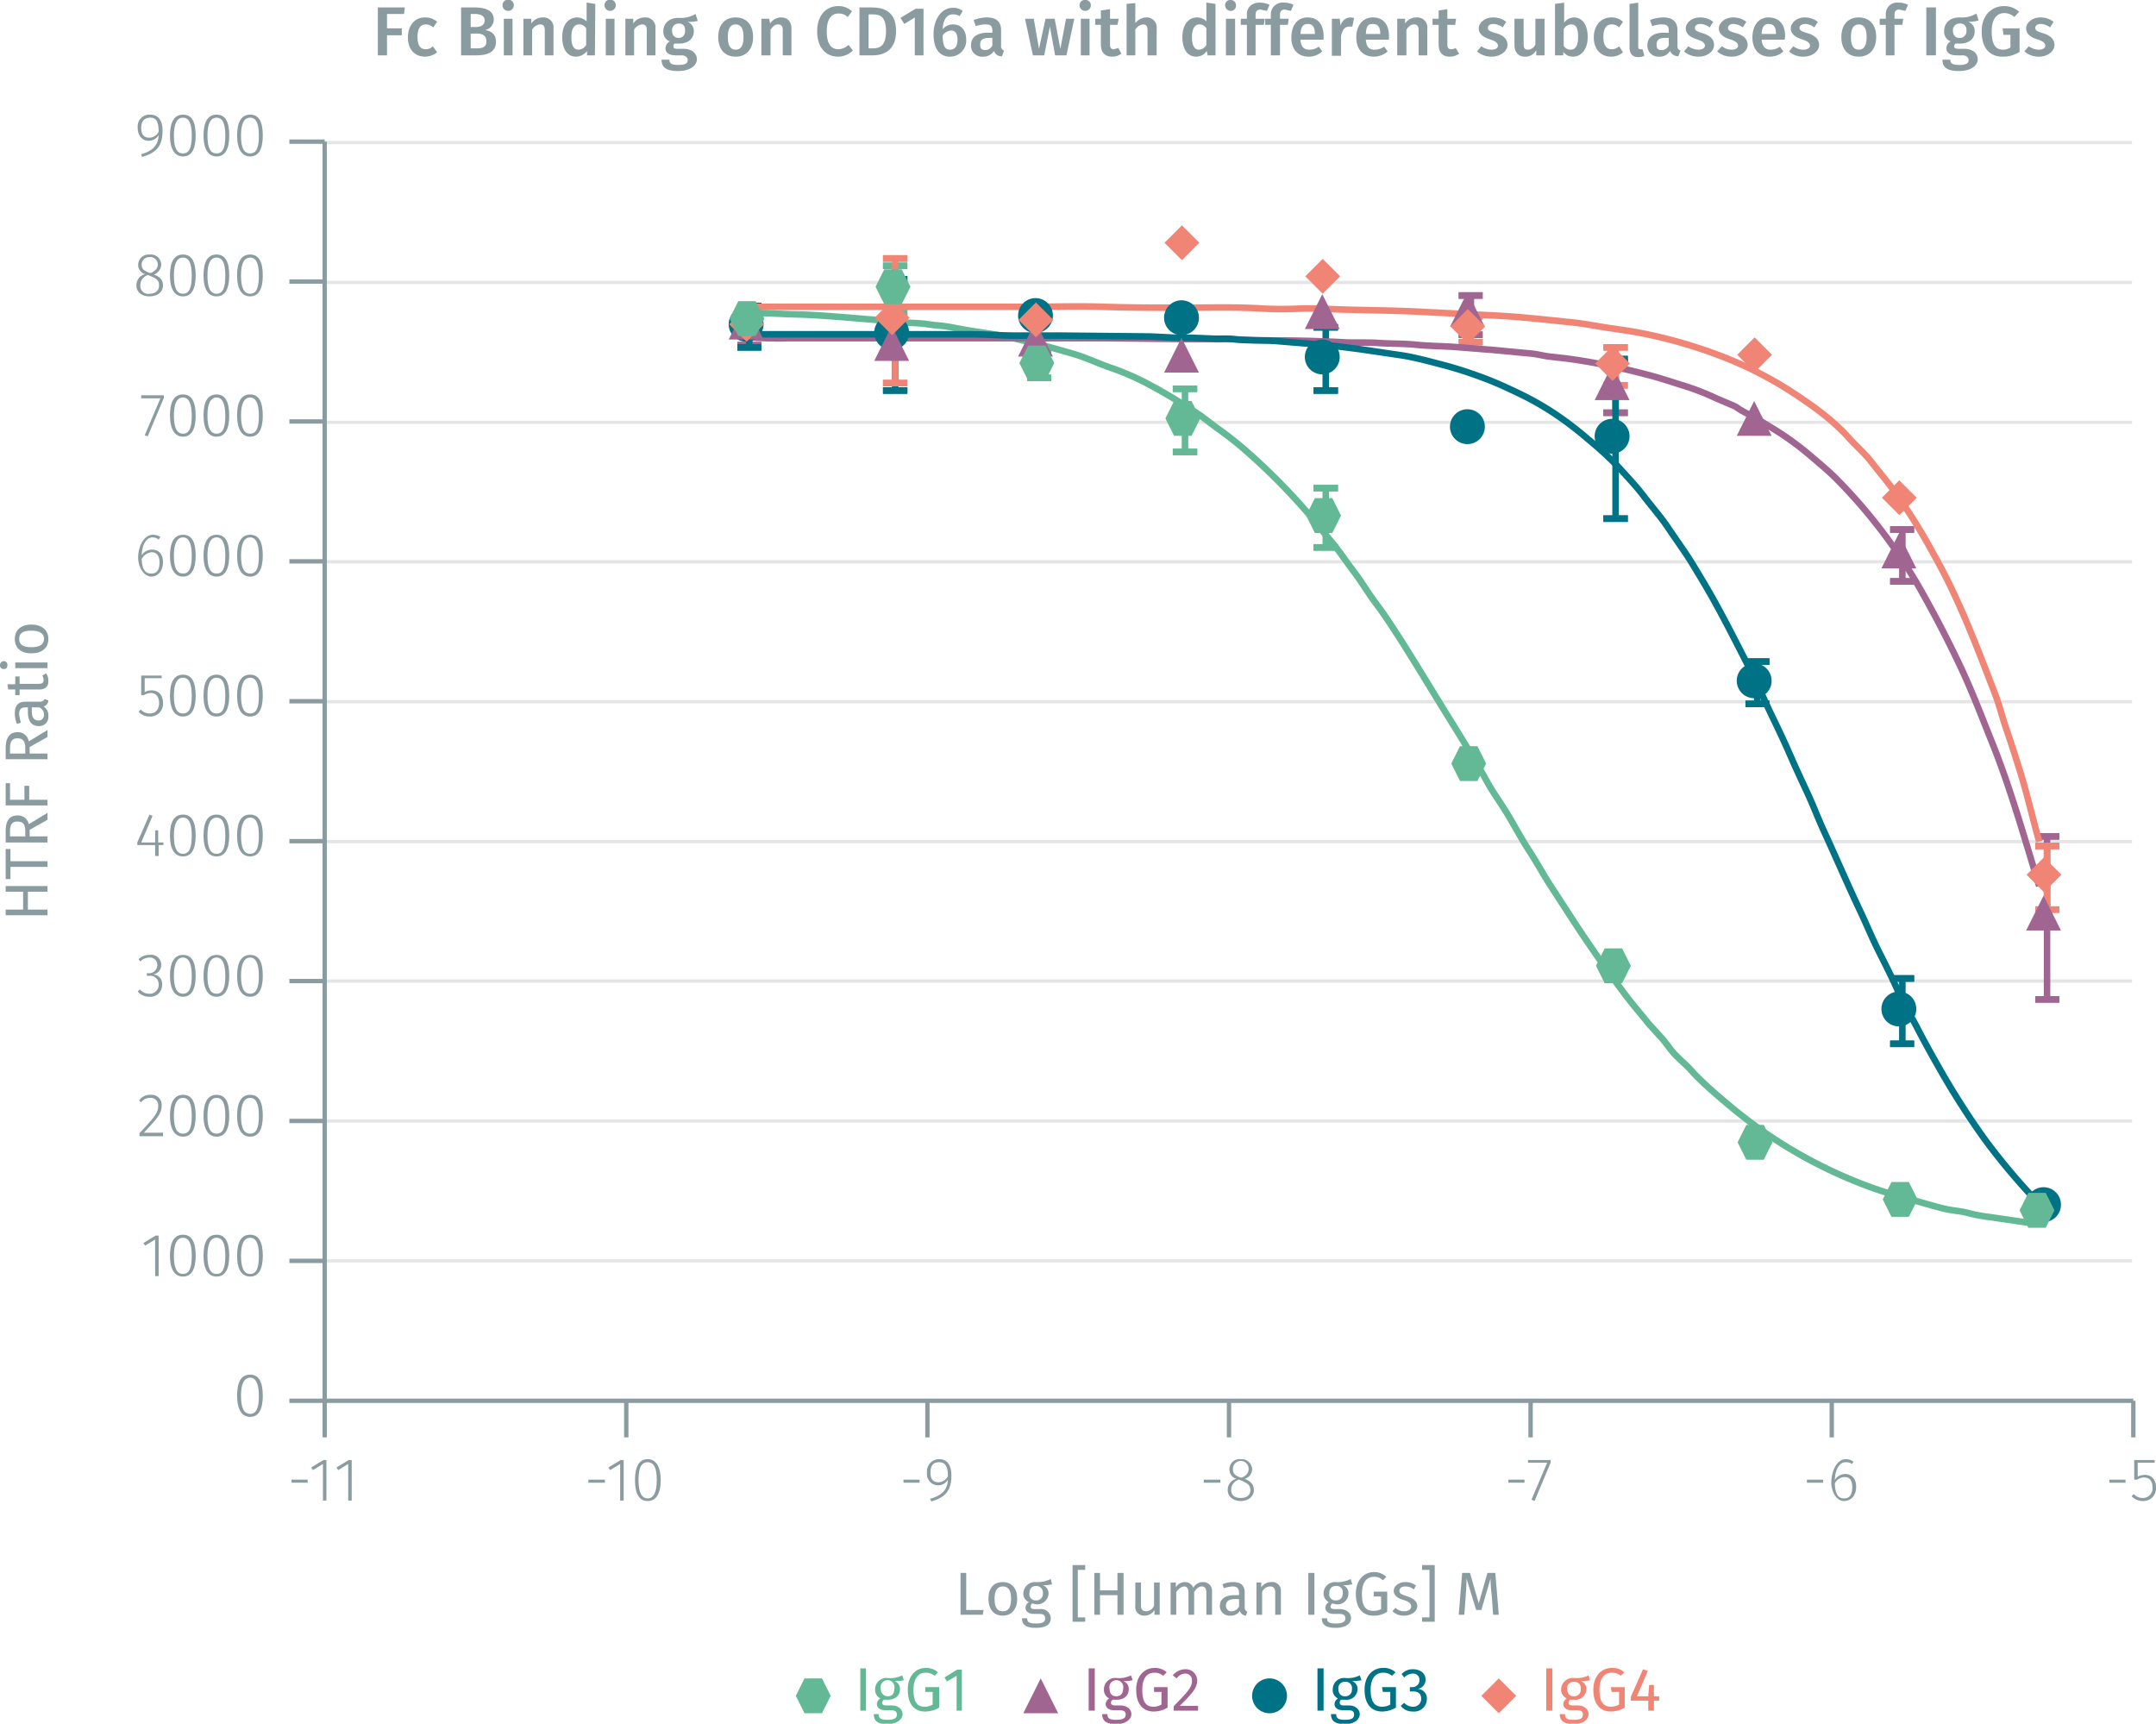 <svg xmlns="http://www.w3.org/2000/svg" xmlns:xlink="http://www.w3.org/1999/xlink" viewBox="0 0 494.7 395.5"><defs><symbol id="_1-deep-blue-circle" data-name="1-deep-blue-circle" viewBox="0 0 8 8"><path d="M8,4A4,4,0,1,1,4,0,4,4,0,0,1,8,4" fill="#007286"/></symbol><symbol id="_3-purple-arrow-up" data-name="3-purple-arrow-up" viewBox="0 0 8 8"><polyline points="4 0 8 8 0 8" fill="#a06590"/></symbol><symbol id="_5-red-diamond" data-name="5-red-diamond" viewBox="0 0 8 8"><polyline points="4 0 8 4 4 8 0 4" fill="#f08576"/></symbol><symbol id="_6-green-hexagon" data-name="6-green-hexagon" viewBox="0 0 8 8"><polygon points="6 0 2 0 0 4 2 8 6 8 8 4 6 0" fill="#63b995"/></symbol></defs><title>assay-validation_cd16a-fcgriiia-f158-1</title><line x1="73.8" y1="289.3" x2="489.2" y2="289.3" fill="none" stroke="#e5e5e5" stroke-miterlimit="10" stroke-width="0.75"/><line x1="73.8" y1="257.2" x2="489.2" y2="257.2" fill="none" stroke="#e5e5e5" stroke-miterlimit="10" stroke-width="0.75"/><line x1="73.8" y1="225.1" x2="489.2" y2="225.1" fill="none" stroke="#e5e5e5" stroke-miterlimit="10" stroke-width="0.75"/><line x1="73.8" y1="193.1" x2="489.2" y2="193.1" fill="none" stroke="#e5e5e5" stroke-miterlimit="10" stroke-width="0.75"/><line x1="73.8" y1="161" x2="489.2" y2="161" fill="none" stroke="#e5e5e5" stroke-miterlimit="10" stroke-width="0.75"/><line x1="73.8" y1="128.9" x2="489.2" y2="128.9" fill="none" stroke="#e5e5e5" stroke-miterlimit="10" stroke-width="0.75"/><line x1="73.8" y1="96.9" x2="489.2" y2="96.9" fill="none" stroke="#e5e5e5" stroke-miterlimit="10" stroke-width="0.75"/><line x1="73.8" y1="64.8" x2="489.2" y2="64.8" fill="none" stroke="#e5e5e5" stroke-miterlimit="10" stroke-width="0.75"/><line x1="73.8" y1="32.7" x2="489.2" y2="32.7" fill="none" stroke="#e5e5e5" stroke-miterlimit="10" stroke-width="0.75"/><line x1="74.5" y1="321.4" x2="489.5" y2="321.4" fill="none" stroke="#8b9ca0" stroke-miterlimit="10"/><line x1="74.5" y1="321.4" x2="74.5" y2="329.8" fill="none" stroke="#8b9ca0" stroke-miterlimit="10"/><line x1="143.7" y1="321.4" x2="143.7" y2="329.8" fill="none" stroke="#8b9ca0" stroke-miterlimit="10"/><line x1="212.8" y1="321.4" x2="212.8" y2="329.8" fill="none" stroke="#8b9ca0" stroke-miterlimit="10"/><line x1="282" y1="321.4" x2="282" y2="329.8" fill="none" stroke="#8b9ca0" stroke-miterlimit="10"/><line x1="351.2" y1="321.4" x2="351.2" y2="329.8" fill="none" stroke="#8b9ca0" stroke-miterlimit="10"/><line x1="420.3" y1="321.4" x2="420.3" y2="329.8" fill="none" stroke="#8b9ca0" stroke-miterlimit="10"/><line x1="489.5" y1="321.4" x2="489.5" y2="329.8" fill="none" stroke="#8b9ca0" stroke-miterlimit="10"/><line x1="74.5" y1="321.4" x2="66.4" y2="321.4" fill="none" stroke="#8b9ca0" stroke-miterlimit="10"/><line x1="74.5" y1="257.2" x2="66.4" y2="257.2" fill="none" stroke="#8b9ca0" stroke-miterlimit="10"/><line x1="74.5" y1="225.1" x2="66.4" y2="225.1" fill="none" stroke="#8b9ca0" stroke-miterlimit="10"/><line x1="74.5" y1="193" x2="66.4" y2="193" fill="none" stroke="#8b9ca0" stroke-miterlimit="10"/><line x1="74.5" y1="160.9" x2="66.4" y2="160.9" fill="none" stroke="#8b9ca0" stroke-miterlimit="10"/><line x1="74.5" y1="128.8" x2="66.4" y2="128.8" fill="none" stroke="#8b9ca0" stroke-miterlimit="10"/><line x1="74.5" y1="64.6" x2="66.4" y2="64.6" fill="none" stroke="#8b9ca0" stroke-miterlimit="10"/><line x1="74.5" y1="32.5" x2="66.4" y2="32.5" fill="none" stroke="#8b9ca0" stroke-miterlimit="10"/><line x1="74.5" y1="96.7" x2="66.4" y2="96.7" fill="none" stroke="#8b9ca0" stroke-miterlimit="10"/><line x1="74.5" y1="289.3" x2="66.4" y2="289.3" fill="none" stroke="#8b9ca0" stroke-miterlimit="10"/><line x1="74.5" y1="321.4" x2="74.5" y2="32.5" fill="none" stroke="#8b9ca0" stroke-miterlimit="10"/><line x1="205.4" y1="61" x2="205.4" y2="71.7" fill="none" stroke="#63b995" stroke-miterlimit="10" stroke-width="1.5"/><line x1="238.4" y1="80.7" x2="238.4" y2="86.7" fill="none" stroke="#63b995" stroke-miterlimit="10" stroke-width="1.5"/><line x1="271.9" y1="89.2" x2="271.9" y2="103.7" fill="none" stroke="#63b995" stroke-miterlimit="10" stroke-width="1.5"/><line x1="304.2" y1="112" x2="304.2" y2="125.6" fill="none" stroke="#63b995" stroke-miterlimit="10" stroke-width="1.5"/><line x1="202.6" y1="61" x2="208.2" y2="61" fill="none" stroke="#63b995" stroke-miterlimit="10" stroke-width="1.5"/><line x1="208.2" y1="61" x2="202.6" y2="61" fill="none" stroke="#63b995" stroke-miterlimit="10" stroke-width="1.5"/><line x1="202.6" y1="71.7" x2="208.2" y2="71.7" fill="none" stroke="#63b995" stroke-miterlimit="10" stroke-width="1.5"/><line x1="208.2" y1="71.7" x2="202.6" y2="71.7" fill="none" stroke="#63b995" stroke-miterlimit="10" stroke-width="1.5"/><line x1="235.7" y1="80.7" x2="241.2" y2="80.7" fill="none" stroke="#63b995" stroke-miterlimit="10" stroke-width="1.5"/><line x1="241.2" y1="80.7" x2="235.7" y2="80.7" fill="none" stroke="#63b995" stroke-miterlimit="10" stroke-width="1.5"/><line x1="235.7" y1="86.7" x2="241.2" y2="86.7" fill="none" stroke="#63b995" stroke-miterlimit="10" stroke-width="1.5"/><line x1="241.2" y1="86.7" x2="235.7" y2="86.7" fill="none" stroke="#63b995" stroke-miterlimit="10" stroke-width="1.5"/><line x1="269.1" y1="89.2" x2="274.7" y2="89.2" fill="none" stroke="#63b995" stroke-miterlimit="10" stroke-width="1.5"/><line x1="274.7" y1="89.2" x2="269.1" y2="89.2" fill="none" stroke="#63b995" stroke-miterlimit="10" stroke-width="1.5"/><line x1="269.1" y1="103.7" x2="274.7" y2="103.7" fill="none" stroke="#63b995" stroke-miterlimit="10" stroke-width="1.5"/><line x1="274.7" y1="103.7" x2="269.1" y2="103.7" fill="none" stroke="#63b995" stroke-miterlimit="10" stroke-width="1.5"/><line x1="301.4" y1="112" x2="307" y2="112" fill="none" stroke="#63b995" stroke-miterlimit="10" stroke-width="1.5"/><line x1="307" y1="112" x2="301.4" y2="112" fill="none" stroke="#63b995" stroke-miterlimit="10" stroke-width="1.5"/><line x1="301.4" y1="125.6" x2="307" y2="125.6" fill="none" stroke="#63b995" stroke-miterlimit="10" stroke-width="1.5"/><line x1="307" y1="125.6" x2="301.4" y2="125.6" fill="none" stroke="#63b995" stroke-miterlimit="10" stroke-width="1.5"/><line x1="171.9" y1="70.9" x2="171.9" y2="79.2" fill="none" stroke="#a06590" stroke-miterlimit="10" stroke-width="1.5"/><line x1="337.5" y1="67.8" x2="337.5" y2="76.8" fill="none" stroke="#a06590" stroke-miterlimit="10" stroke-width="1.5"/><line x1="370.7" y1="83.1" x2="370.7" y2="94.7" fill="none" stroke="#a06590" stroke-miterlimit="10" stroke-width="1.5"/><line x1="436.5" y1="121.5" x2="436.5" y2="133.4" fill="none" stroke="#a06590" stroke-miterlimit="10" stroke-width="1.5"/><line x1="469.7" y1="191.9" x2="469.7" y2="229.3" fill="none" stroke="#a06590" stroke-miterlimit="10" stroke-width="1.5"/><line x1="169.2" y1="70.9" x2="174.7" y2="70.9" fill="none" stroke="#a06590" stroke-miterlimit="10" stroke-width="1.5"/><line x1="174.7" y1="70.9" x2="169.2" y2="70.9" fill="none" stroke="#a06590" stroke-miterlimit="10" stroke-width="1.5"/><line x1="169.2" y1="79.2" x2="174.7" y2="79.2" fill="none" stroke="#a06590" stroke-miterlimit="10" stroke-width="1.5"/><line x1="174.7" y1="79.2" x2="169.2" y2="79.2" fill="none" stroke="#a06590" stroke-miterlimit="10" stroke-width="1.5"/><line x1="334.7" y1="67.8" x2="340.2" y2="67.8" fill="none" stroke="#a06590" stroke-miterlimit="10" stroke-width="1.5"/><line x1="340.2" y1="67.8" x2="334.7" y2="67.8" fill="none" stroke="#a06590" stroke-miterlimit="10" stroke-width="1.5"/><line x1="334.7" y1="76.8" x2="340.2" y2="76.8" fill="none" stroke="#a06590" stroke-miterlimit="10" stroke-width="1.5"/><line x1="340.2" y1="76.8" x2="334.7" y2="76.8" fill="none" stroke="#a06590" stroke-miterlimit="10" stroke-width="1.5"/><line x1="367.9" y1="83.1" x2="373.5" y2="83.1" fill="none" stroke="#a06590" stroke-miterlimit="10" stroke-width="1.5"/><line x1="373.5" y1="83.1" x2="367.9" y2="83.1" fill="none" stroke="#a06590" stroke-miterlimit="10" stroke-width="1.5"/><line x1="367.9" y1="94.7" x2="373.5" y2="94.7" fill="none" stroke="#a06590" stroke-miterlimit="10" stroke-width="1.5"/><line x1="373.5" y1="94.7" x2="367.9" y2="94.7" fill="none" stroke="#a06590" stroke-miterlimit="10" stroke-width="1.5"/><line x1="433.7" y1="121.5" x2="439.2" y2="121.5" fill="none" stroke="#a06590" stroke-miterlimit="10" stroke-width="1.5"/><line x1="439.2" y1="121.5" x2="433.7" y2="121.5" fill="none" stroke="#a06590" stroke-miterlimit="10" stroke-width="1.5"/><line x1="433.7" y1="133.4" x2="439.2" y2="133.4" fill="none" stroke="#a06590" stroke-miterlimit="10" stroke-width="1.5"/><line x1="439.2" y1="133.4" x2="433.7" y2="133.4" fill="none" stroke="#a06590" stroke-miterlimit="10" stroke-width="1.5"/><line x1="467" y1="191.9" x2="472.5" y2="191.9" fill="none" stroke="#a06590" stroke-miterlimit="10" stroke-width="1.5"/><line x1="472.5" y1="191.9" x2="467" y2="191.9" fill="none" stroke="#a06590" stroke-miterlimit="10" stroke-width="1.5"/><line x1="467" y1="229.3" x2="472.5" y2="229.3" fill="none" stroke="#a06590" stroke-miterlimit="10" stroke-width="1.5"/><line x1="472.5" y1="229.3" x2="467" y2="229.3" fill="none" stroke="#a06590" stroke-miterlimit="10" stroke-width="1.5"/><line x1="171.9" y1="70.2" x2="171.9" y2="79.7" fill="none" stroke="#007286" stroke-miterlimit="10" stroke-width="1.5"/><line x1="205.4" y1="64.1" x2="205.4" y2="89.6" fill="none" stroke="#007286" stroke-miterlimit="10" stroke-width="1.5"/><line x1="304.2" y1="75.1" x2="304.2" y2="89.6" fill="none" stroke="#007286" stroke-miterlimit="10" stroke-width="1.5"/><line x1="370.7" y1="82.4" x2="370.7" y2="119" fill="none" stroke="#007286" stroke-miterlimit="10" stroke-width="1.5"/><line x1="403.2" y1="151.8" x2="403.2" y2="161.5" fill="none" stroke="#007286" stroke-miterlimit="10" stroke-width="1.5"/><line x1="436.5" y1="224.5" x2="436.5" y2="239.5" fill="none" stroke="#007286" stroke-miterlimit="10" stroke-width="1.5"/><line x1="169.2" y1="70.2" x2="174.7" y2="70.2" fill="none" stroke="#007286" stroke-miterlimit="10" stroke-width="1.5"/><line x1="174.7" y1="70.2" x2="169.2" y2="70.2" fill="none" stroke="#007286" stroke-miterlimit="10" stroke-width="1.5"/><line x1="169.2" y1="79.7" x2="174.7" y2="79.7" fill="none" stroke="#007286" stroke-miterlimit="10" stroke-width="1.5"/><line x1="174.7" y1="79.7" x2="169.2" y2="79.7" fill="none" stroke="#007286" stroke-miterlimit="10" stroke-width="1.5"/><line x1="202.6" y1="64.1" x2="208.2" y2="64.1" fill="none" stroke="#007286" stroke-miterlimit="10" stroke-width="1.5"/><line x1="208.2" y1="64.1" x2="202.6" y2="64.1" fill="none" stroke="#007286" stroke-miterlimit="10" stroke-width="1.5"/><line x1="202.6" y1="89.6" x2="208.2" y2="89.6" fill="none" stroke="#007286" stroke-miterlimit="10" stroke-width="1.5"/><line x1="208.2" y1="89.6" x2="202.6" y2="89.6" fill="none" stroke="#007286" stroke-miterlimit="10" stroke-width="1.5"/><line x1="301.4" y1="75.1" x2="307" y2="75.1" fill="none" stroke="#007286" stroke-miterlimit="10" stroke-width="1.5"/><line x1="307" y1="75.1" x2="301.4" y2="75.1" fill="none" stroke="#007286" stroke-miterlimit="10" stroke-width="1.5"/><line x1="301.4" y1="89.6" x2="307" y2="89.6" fill="none" stroke="#007286" stroke-miterlimit="10" stroke-width="1.5"/><line x1="307" y1="89.6" x2="301.4" y2="89.6" fill="none" stroke="#007286" stroke-miterlimit="10" stroke-width="1.5"/><line x1="367.9" y1="82.4" x2="373.5" y2="82.4" fill="none" stroke="#007286" stroke-miterlimit="10" stroke-width="1.5"/><line x1="373.5" y1="82.4" x2="367.9" y2="82.4" fill="none" stroke="#007286" stroke-miterlimit="10" stroke-width="1.5"/><line x1="367.9" y1="119" x2="373.5" y2="119" fill="none" stroke="#007286" stroke-miterlimit="10" stroke-width="1.5"/><line x1="373.5" y1="119" x2="367.9" y2="119" fill="none" stroke="#007286" stroke-miterlimit="10" stroke-width="1.5"/><line x1="400.5" y1="151.8" x2="406" y2="151.8" fill="none" stroke="#007286" stroke-miterlimit="10" stroke-width="1.5"/><line x1="406" y1="151.8" x2="400.5" y2="151.8" fill="none" stroke="#007286" stroke-miterlimit="10" stroke-width="1.5"/><line x1="400.5" y1="161.5" x2="406" y2="161.5" fill="none" stroke="#007286" stroke-miterlimit="10" stroke-width="1.5"/><line x1="406" y1="161.5" x2="400.5" y2="161.5" fill="none" stroke="#007286" stroke-miterlimit="10" stroke-width="1.5"/><line x1="433.7" y1="224.5" x2="439.2" y2="224.5" fill="none" stroke="#007286" stroke-miterlimit="10" stroke-width="1.5"/><line x1="439.2" y1="224.5" x2="433.7" y2="224.5" fill="none" stroke="#007286" stroke-miterlimit="10" stroke-width="1.5"/><line x1="433.7" y1="239.5" x2="439.2" y2="239.5" fill="none" stroke="#007286" stroke-miterlimit="10" stroke-width="1.5"/><line x1="439.2" y1="239.5" x2="433.7" y2="239.5" fill="none" stroke="#007286" stroke-miterlimit="10" stroke-width="1.5"/><line x1="205.4" y1="59.3" x2="205.4" y2="87.9" fill="none" stroke="#f08576" stroke-miterlimit="10" stroke-width="1.5"/><line x1="337.5" y1="72.6" x2="337.5" y2="78.5" fill="none" stroke="#f08576" stroke-miterlimit="10" stroke-width="1.5"/><line x1="370.7" y1="79.7" x2="370.7" y2="88.4" fill="none" stroke="#f08576" stroke-miterlimit="10" stroke-width="1.5"/><line x1="469.7" y1="194.1" x2="469.7" y2="208.7" fill="none" stroke="#f08576" stroke-miterlimit="10" stroke-width="1.5"/><line x1="202.6" y1="59.3" x2="208.2" y2="59.3" fill="none" stroke="#f08576" stroke-miterlimit="10" stroke-width="1.5"/><line x1="208.2" y1="59.3" x2="202.6" y2="59.3" fill="none" stroke="#f08576" stroke-miterlimit="10" stroke-width="1.5"/><line x1="202.6" y1="87.9" x2="208.2" y2="87.9" fill="none" stroke="#f08576" stroke-miterlimit="10" stroke-width="1.5"/><line x1="208.2" y1="87.9" x2="202.6" y2="87.9" fill="none" stroke="#f08576" stroke-miterlimit="10" stroke-width="1.5"/><line x1="334.7" y1="72.6" x2="340.2" y2="72.6" fill="none" stroke="#f08576" stroke-miterlimit="10" stroke-width="1.5"/><line x1="340.2" y1="72.6" x2="334.7" y2="72.6" fill="none" stroke="#f08576" stroke-miterlimit="10" stroke-width="1.5"/><line x1="334.7" y1="78.5" x2="340.2" y2="78.5" fill="none" stroke="#f08576" stroke-miterlimit="10" stroke-width="1.5"/><line x1="340.2" y1="78.5" x2="334.7" y2="78.5" fill="none" stroke="#f08576" stroke-miterlimit="10" stroke-width="1.5"/><line x1="367.9" y1="79.7" x2="373.5" y2="79.7" fill="none" stroke="#f08576" stroke-miterlimit="10" stroke-width="1.5"/><line x1="373.5" y1="79.7" x2="367.9" y2="79.7" fill="none" stroke="#f08576" stroke-miterlimit="10" stroke-width="1.5"/><line x1="367.9" y1="88.4" x2="373.5" y2="88.4" fill="none" stroke="#f08576" stroke-miterlimit="10" stroke-width="1.5"/><line x1="373.5" y1="88.4" x2="367.9" y2="88.4" fill="none" stroke="#f08576" stroke-miterlimit="10" stroke-width="1.5"/><line x1="467" y1="194.1" x2="472.5" y2="194.1" fill="none" stroke="#f08576" stroke-miterlimit="10" stroke-width="1.5"/><line x1="472.5" y1="194.1" x2="467" y2="194.1" fill="none" stroke="#f08576" stroke-miterlimit="10" stroke-width="1.5"/><line x1="467" y1="208.7" x2="472.5" y2="208.7" fill="none" stroke="#f08576" stroke-miterlimit="10" stroke-width="1.5"/><line x1="472.5" y1="208.7" x2="467" y2="208.7" fill="none" stroke="#f08576" stroke-miterlimit="10" stroke-width="1.5"/><path d="M466.7,281.4l-9.6-1.4a35.5,35.5,0,0,1-4.7-.9c-1.5-.4-3-.5-4.6-.8s-6-1.6-8.9-2.4-5.7-1.6-8.5-2.6a107.9,107.9,0,0,1-31.8-18.1c-2.4-2-4.8-4-7.1-6.2s-2.2-2.3-3.3-3.4-2.2-2-3.2-3.1-1.8-2.4-2.8-3.5l-3-3.3c-2-2.5-4.1-4.9-6-7.5-3.9-5.2-7.6-10.5-11.2-16l-5.2-8c-1.7-2.6-3.2-5.4-4.9-8s-3.2-5.4-4.8-8.1-3.4-5.1-4.9-7.8c-3.1-5.6-6.5-11-9.9-16.5s-6.7-11-10.2-16.5c-1.7-2.6-3.4-5.3-5.3-7.8s-3.4-5.1-5.3-7.6-3.5-5-5.5-7.3-3.9-4.9-5.9-7.1a145,145,0,0,0-13-13,79.6,79.6,0,0,0-7.1-5.6l-3.7-2.8-3.9-2.5c-2.5-1.6-5.1-3.1-7.7-4.5a59.3,59.3,0,0,0-8.6-3.8c-3-1-5.8-2.4-8.9-3.3s-5.9-1.7-8.8-2.4-6.3-1.6-9.5-2.1-6.1-.9-9.1-1.5a36.2,36.2,0,0,0-4.6-.6,39.1,39.1,0,0,0-4.8-.5,38.8,38.8,0,0,1-4.8-.4l-4.9-.4c-6.2-.5-12.4-1.1-18.6-1.2l-4.6-.2-4.6-.2" transform="translate(-0.9 -0.8)" fill="none" stroke="#63b995" stroke-miterlimit="10" stroke-width="1.5"/><path d="M468.8,204.1c-3.5-11.4-6.7-22.9-11.2-33.9-2.2-5.5-4.3-11-6.8-16.3s-5.2-10.6-8.1-15.8a122.2,122.2,0,0,0-20.4-27.4c-2-2-4.2-3.8-6.3-5.6a68.2,68.2,0,0,0-6.9-5.1c-2.4-1.5-4.8-3-7.3-4.3s-2-1.3-3.1-1.8l-4-1.7a56.4,56.4,0,0,0-8.1-3.1c-2.8-.9-5.6-1.8-8.4-2.5a150.5,150.5,0,0,0-17.5-3.5l-4.4-.5c-1.5-.2-2.9-.6-4.3-.7l-8.5-.8-8.9-.7c-2.9-.2-5.9-.2-8.8-.5s-5.7-.2-8.5-.4-5.9,0-8.8-.2c-5.9-.3-11.7-.4-17.6-.4-3,0-5.9-.3-8.9-.3h-9l-18.3-.2h-73a84.2,84.2,0,0,1-8.7-.2" transform="translate(-0.9 -0.8)" fill="none" stroke="#a06590" stroke-miterlimit="10" stroke-width="1.5"/><path d="M468.8,277a148.1,148.1,0,0,1-12.5-14.8,183.6,183.6,0,0,1-10.7-16.8c-1.6-2.8-3.2-5.7-4.7-8.6s-3.2-5.6-4.5-8.6-2.9-6.1-4.4-9.1-2.7-5.9-4.1-8.9c-2.9-6.1-5.6-12.4-8.4-18.5-1.4-3-2.5-6-3.9-9s-2.8-6-4.1-9-2.7-5.9-4.1-8.8-2.8-6.2-4.3-9.2c-2.9-5.7-5.7-11.3-8.8-16.9-1.6-2.9-3.3-5.7-5-8.5s-3.7-5.5-5.5-8.2-3.7-4.8-5.6-7.3-4-4.7-6.1-7a83.2,83.2,0,0,0-6.9-6.3,78.5,78.5,0,0,0-7.3-5.6,66.8,66.8,0,0,0-8.2-4.7c-2.9-1.4-5.7-2.7-8.7-3.8s-6-2.1-9.1-2.9-6.3-1.7-9.6-2.2l-9.5-1.4c-3.3-.4-6.6-.9-9.9-1.1l-9.8-.8c-3.1-.2-6.2,0-9.3-.4-1.5-.2-3.1,0-4.6-.1l-4.9-.2c-3.3.1-6.6-.2-9.9-.3l-20.5-.2H233.7c-3.3,0-6.6-.3-9.9-.3H173" transform="translate(-0.9 -0.8)" fill="none" stroke="#007286" stroke-miterlimit="10" stroke-width="1.5"/><path d="M468.8,193.9c-1.6-5.7-2.9-11.5-4.7-17.1-.9-2.9-1.8-5.7-2.8-8.6s-1.6-5.5-2.6-8.1c-4.2-10.9-8.3-21.9-14.1-32.1a137,137,0,0,0-9.1-14.6c-1.7-2.3-3.5-4.4-5.2-6.6s-3.8-3.9-5.6-6c-3.9-4.2-8.7-7.5-13.5-10.6a88.6,88.6,0,0,0-15.4-7.7,110.6,110.6,0,0,0-17-5c-2.8-.6-5.6-1-8.4-1.4s-5.7-1-8.5-1.3c-5.9-.6-11.9-1.3-17.9-1.6l-17.9-.9c-5.9-.3-11.9-.3-17.8-.5-3-.1-5.9-.3-8.9-.2a86.1,86.1,0,0,1-8.8,0c-6.1-.4-12.2-.2-18.3-.2s-12,0-18-.2-12,0-18,0H173" transform="translate(-0.9 -0.8)" fill="none" stroke="#f08576" stroke-miterlimit="10" stroke-width="1.5"/><g style="isolation:isolate"><path d="M89.7,4V7.3h3.4V8.9H89.7v4.6H87.6V2.5h6.2L93.6,4Z" transform="translate(-0.9 -0.8)" fill="#8b9ca0"/><path d="M101.2,5.8l-.9,1.3a2.5,2.5,0,0,0-1.7-.7c-1.2,0-1.9.9-1.9,2.9s.7,2.8,1.9,2.8a2.1,2.1,0,0,0,1.6-.7l1,1.4a4.5,4.5,0,0,1-2.7,1c-2.5,0-4-1.7-4-4.4S96,4.8,98.4,4.8A4,4,0,0,1,101.2,5.8Z" transform="translate(-0.9 -0.8)" fill="#8b9ca0"/><path d="M114.7,10.3c0,2.5-1.9,3.2-4.6,3.2h-3.4V2.5h2.9c2.9,0,4.6.8,4.6,2.8a2.5,2.5,0,0,1-2,2.4C113.4,7.9,114.7,8.5,114.7,10.3ZM108.9,7h1.2c1.2,0,2-.5,2-1.5S111.3,4,109.8,4h-.9Zm3.6,3.3c0-1.4-1-1.8-2.2-1.8h-1.4v3.4h1.2C111.5,11.9,112.5,11.7,112.5,10.3Z" transform="translate(-0.9 -0.8)" fill="#8b9ca0"/><path d="M118.8,2a1.3,1.3,0,1,1-2.6,0,1.3,1.3,0,0,1,2.6,0Zm-2.3,11.5V5.1h2v8.4Z" transform="translate(-0.9 -0.8)" fill="#8b9ca0"/><path d="M127.9,7.4v6.1h-2V7.7c0-1-.4-1.3-1.1-1.3A2.4,2.4,0,0,0,123,7.6v5.9h-2V5.1h1.8V6.2a3.1,3.1,0,0,1,2.6-1.4A2.3,2.3,0,0,1,127.9,7.4Z" transform="translate(-0.9 -0.8)" fill="#8b9ca0"/><path d="M137.4,13.5h-1.8v-1a3.3,3.3,0,0,1-2.5,1.3c-2.1,0-3.2-1.8-3.2-4.5s1.3-4.5,3.5-4.5a3.3,3.3,0,0,1,2.1.9V1.4l2,.3Zm-2-2.4V7.3a1.9,1.9,0,0,0-1.6-.9c-1.1,0-1.8.9-1.8,2.9s.6,2.9,1.6,2.9A2.1,2.1,0,0,0,135.4,11.1Z" transform="translate(-0.9 -0.8)" fill="#8b9ca0"/><path d="M142.2,2a1.3,1.3,0,1,1-2.6,0,1.3,1.3,0,0,1,2.6,0Zm-2.3,11.5V5.1h2v8.4Z" transform="translate(-0.9 -0.8)" fill="#8b9ca0"/><path d="M151.3,7.4v6.1h-2V7.7c0-1-.4-1.3-1.1-1.3a2.4,2.4,0,0,0-1.8,1.2v5.9h-2V5.1h1.8V6.2a3.1,3.1,0,0,1,2.6-1.4A2.3,2.3,0,0,1,151.3,7.4Z" transform="translate(-0.9 -0.8)" fill="#8b9ca0"/><path d="M158.6,5.8A2.2,2.2,0,0,1,160.1,8c0,1.6-1.2,2.8-3.4,2.8h-1a.7.7,0,0,0-.3.6c0,.3.1.6,1,.6h1.3c1.9,0,3.1,1,3.1,2.4s-1.5,2.7-4.3,2.7-3.8-.9-3.8-2.6h1.8c0,.8.4,1.2,2.1,1.2s2.1-.5,2.1-1.1-.5-1.1-1.4-1.1H156c-1.7,0-2.4-.7-2.4-1.6a1.8,1.8,0,0,1,1-1.6,2.3,2.3,0,0,1-1.5-2.3c0-1.9,1.4-3.1,3.5-3.1a6.6,6.6,0,0,0,3.9-.9l.5,1.6A7.8,7.8,0,0,1,158.6,5.8Zm-3.5,2c0,1.1.6,1.7,1.5,1.7s1.5-.6,1.5-1.7-.5-1.6-1.5-1.6A1.5,1.5,0,0,0,155.1,7.8Z" transform="translate(-0.9 -0.8)" fill="#8b9ca0"/><path d="M173.7,9.3c0,2.7-1.5,4.5-4,4.5s-4-1.7-4-4.5,1.5-4.5,4-4.5S173.7,6.5,173.7,9.3Zm-5.8,0c0,2,.6,2.9,1.8,2.9s1.8-.9,1.8-2.9-.6-2.9-1.8-2.9S167.9,7.3,167.9,9.3Z" transform="translate(-0.9 -0.8)" fill="#8b9ca0"/><path d="M182.5,7.4v6.1h-2V7.7c0-1-.4-1.3-1.1-1.3s-1.2.5-1.7,1.2v5.9h-2.1V5.1h1.8l.2,1.1a3,3,0,0,1,2.5-1.4C181.7,4.8,182.5,5.8,182.5,7.4Z" transform="translate(-0.9 -0.8)" fill="#8b9ca0"/><path d="M196.4,3.4l-1,1.3a2.9,2.9,0,0,0-2.1-.8c-1.5,0-2.7,1.1-2.7,4.1s1.1,4.1,2.7,4.1a3.7,3.7,0,0,0,2.3-1l1,1.3a4.9,4.9,0,0,1-3.4,1.4c-2.8,0-4.8-2.1-4.8-5.8s2.1-5.8,4.8-5.8A4.4,4.4,0,0,1,196.4,3.4Z" transform="translate(-0.9 -0.8)" fill="#8b9ca0"/><path d="M206.5,7.9c0,4.5-2.8,5.6-5.4,5.6h-3V2.5h2.7C203.7,2.5,206.5,3.4,206.5,7.9Zm-6.3,4h1c1.7,0,3-.7,3-4s-1.4-3.8-3-3.8h-1Z" transform="translate(-0.9 -0.8)" fill="#8b9ca0"/><path d="M210.8,13.5V4.8l-2.4,1.5-.9-1.4L211,2.8h1.8V13.5Z" transform="translate(-0.9 -0.8)" fill="#8b9ca0"/><path d="M222.6,9.9a3.7,3.7,0,0,1-3.7,3.9c-2.7,0-3.8-2.2-3.8-5.2s1.6-6,4.4-6a3.5,3.5,0,0,1,2.3.7l-.7,1.2a2.9,2.9,0,0,0-1.6-.4c-1.4,0-2.2,1.3-2.3,3.4a3,3,0,0,1,2.4-1.1C221.3,6.4,222.6,7.6,222.6,9.9Zm-2,0c0-1.5-.6-2.1-1.5-2.1a2.7,2.7,0,0,0-1.9,1.1c0,2.4.5,3.3,1.7,3.3S220.6,11.3,220.6,9.9Z" transform="translate(-0.9 -0.8)" fill="#8b9ca0"/><path d="M231.3,12.4l-.5,1.3a1.7,1.7,0,0,1-1.8-1.2,3,3,0,0,1-2.6,1.3,2.5,2.5,0,0,1-2.7-2.6c0-1.9,1.4-2.9,3.9-2.9h1V7.8c0-1.1-.5-1.4-1.6-1.4a6.9,6.9,0,0,0-2.2.4l-.5-1.4a8.5,8.5,0,0,1,3.1-.6c2.2,0,3.2,1.1,3.2,2.9v3.6A1,1,0,0,0,231.3,12.4Zm-2.7-1.2V9.5h-.8c-1.4,0-2,.5-2,1.5s.4,1.3,1.2,1.3A1.8,1.8,0,0,0,228.6,11.2Z" transform="translate(-0.9 -0.8)" fill="#8b9ca0"/><path d="M243,13.5l-1.2-6.6-1.3,6.6h-2.6l-1.8-8.4h2l1.2,6.9,1.5-6.9h2.1l1.3,6.9,1.3-6.9h1.9l-1.8,8.4Z" transform="translate(-0.9 -0.8)" fill="#8b9ca0"/><path d="M251.2,2a1.3,1.3,0,0,1-1.3,1.3A1.3,1.3,0,0,1,248.6,2,1.2,1.2,0,0,1,249.9.8,1.2,1.2,0,0,1,251.2,2Zm-2.3,11.5V5.1h2v8.4Z" transform="translate(-0.9 -0.8)" fill="#8b9ca0"/><path d="M256.1,13.8c-1.7,0-2.6-1-2.6-2.8V6.5h-1.3V5.1h1.3V3.2l2.1-.3V5.1h2l-.3,1.4h-1.7V11c0,.8.3,1.1.9,1.1l1-.3.7,1.3A3.3,3.3,0,0,1,256.1,13.8Z" transform="translate(-0.9 -0.8)" fill="#8b9ca0"/><path d="M266.3,7.4v6.1h-2.1V7.7c0-1-.4-1.3-1-1.3a2.4,2.4,0,0,0-1.8,1.2v5.9h-2V1.7l2-.2V6.1a3.3,3.3,0,0,1,2.5-1.3A2.3,2.3,0,0,1,266.3,7.4Z" transform="translate(-0.9 -0.8)" fill="#8b9ca0"/><path d="M279.8,13.5H278l-.2-1a2.9,2.9,0,0,1-2.4,1.3c-2.1,0-3.2-1.8-3.2-4.5s1.3-4.5,3.4-4.5a2.9,2.9,0,0,1,2.1.9V1.4l2.1.3Zm-2.1-2.4V7.3a1.8,1.8,0,0,0-1.6-.9c-1,0-1.7.9-1.7,2.9s.6,2.9,1.6,2.9A2,2,0,0,0,277.7,11.1Z" transform="translate(-0.9 -0.8)" fill="#8b9ca0"/><path d="M284.5,2a1.2,1.2,0,0,1-1.2,1.3A1.3,1.3,0,0,1,282,2,1.2,1.2,0,0,1,283.3.8,1.2,1.2,0,0,1,284.5,2Zm-2.3,11.5V5.1h2.1v8.4Z" transform="translate(-0.9 -0.8)" fill="#8b9ca0"/><path d="M289,4.2v.9h2.1l-.2,1.4H289v7h-2v-7h-1.4V5.1H287v-1c0-1.5,1-2.7,3-2.7a5.4,5.4,0,0,1,2.2.5l-.6,1.4L290.2,3C289.3,3,289,3.4,289,4.2Z" transform="translate(-0.9 -0.8)" fill="#8b9ca0"/><path d="M294.6,4.2v.9h2l-.2,1.4h-1.8v7h-2.1v-7h-1.3V5.1h1.3v-1a2.7,2.7,0,0,1,3-2.7,4.8,4.8,0,0,1,2.2.5l-.6,1.4L295.7,3C294.9,3,294.6,3.4,294.6,4.2Z" transform="translate(-0.9 -0.8)" fill="#8b9ca0"/><path d="M304.6,9.9h-5.3c.1,1.8.9,2.3,2.1,2.3a3.7,3.7,0,0,0,2.1-.7l.8,1.1a4.6,4.6,0,0,1-3.1,1.2c-2.6,0-4-1.8-4-4.4s1.3-4.6,3.7-4.6,3.7,1.6,3.7,4.3Zm-2-1.4c0-1.4-.5-2.2-1.6-2.2s-1.6.6-1.7,2.3h3.3Z" transform="translate(-0.9 -0.8)" fill="#8b9ca0"/><path d="M311.6,4.9l-.4,2h-.7c-1.1,0-1.6.8-1.9,2.2v4.5h-2.1V5.1h1.8l.2,1.6a2.4,2.4,0,0,1,2.2-1.9Z" transform="translate(-0.9 -0.8)" fill="#8b9ca0"/><path d="M319.6,9.9h-5.3c.1,1.8.9,2.3,2,2.3a3.8,3.8,0,0,0,2.2-.7l.8,1.1a4.8,4.8,0,0,1-3.1,1.2c-2.7,0-4.1-1.8-4.1-4.4s1.4-4.6,3.8-4.6,3.7,1.6,3.7,4.3Zm-2-1.4c0-1.4-.5-2.2-1.7-2.2s-1.5.6-1.6,2.3h3.3Z" transform="translate(-0.9 -0.8)" fill="#8b9ca0"/><path d="M328.4,7.4v6.1h-2V7.7c0-1-.4-1.3-1.1-1.3s-1.2.5-1.7,1.2v5.9h-2.1V5.1h1.8V6.2A3.1,3.1,0,0,1,326,4.8,2.3,2.3,0,0,1,328.4,7.4Z" transform="translate(-0.9 -0.8)" fill="#8b9ca0"/><path d="M333.5,13.8c-1.6,0-2.5-1-2.5-2.8V6.5h-1.4V5.1H331V3.2l2-.3V5.1h2l-.2,1.4H333V11c0,.8.3,1.1.9,1.1a1.9,1.9,0,0,0,1-.3l.8,1.3A3.6,3.6,0,0,1,333.5,13.8Z" transform="translate(-0.9 -0.8)" fill="#8b9ca0"/><path d="M346.5,5.8l-.8,1.3a3.7,3.7,0,0,0-2.1-.8c-.9,0-1.3.4-1.3.9s.3.8,1.8,1.2,2.7,1.2,2.7,2.7-1.7,2.7-3.6,2.7a5,5,0,0,1-3.4-1.2l1-1.2a4,4,0,0,0,2.3.8c1,0,1.5-.4,1.5-.9s-.3-1-1.9-1.5-2.5-1.3-2.5-2.5,1.3-2.5,3.3-2.5A4.9,4.9,0,0,1,346.5,5.8Z" transform="translate(-0.9 -0.8)" fill="#8b9ca0"/><path d="M353.4,13.5V12.3a2.8,2.8,0,0,1-2.6,1.5c-1.5,0-2.4-1-2.4-2.7v-6h2.1v5.8c0,1,.3,1.3,1,1.3a1.9,1.9,0,0,0,1.7-1.2V5.1h2.1v8.4Z" transform="translate(-0.9 -0.8)" fill="#8b9ca0"/><path d="M365.2,9.3c0,2.6-1.3,4.5-3.4,4.5a2.7,2.7,0,0,1-2.2-1.1v.8h-1.9V1.7l2.1-.3V6A2.9,2.9,0,0,1,362,4.8C364,4.8,365.2,6.5,365.2,9.3Zm-2.2,0c0-2.3-.6-2.9-1.6-2.9a2,2,0,0,0-1.7,1.1v3.8a1.8,1.8,0,0,0,1.6.9C362.3,12.2,363,11.4,363,9.3Z" transform="translate(-0.9 -0.8)" fill="#8b9ca0"/><path d="M373.3,5.8l-.9,1.3a2.2,2.2,0,0,0-1.7-.7c-1.2,0-1.9.9-1.9,2.9s.8,2.8,1.9,2.8a2.3,2.3,0,0,0,1.7-.7l.9,1.4a4.1,4.1,0,0,1-2.7,1c-2.4,0-4-1.7-4-4.4s1.6-4.6,4-4.6A3.8,3.8,0,0,1,373.3,5.8Z" transform="translate(-0.9 -0.8)" fill="#8b9ca0"/><path d="M377.3,12.1h.5l.4,1.5a3.3,3.3,0,0,1-1.5.3c-1.2,0-1.9-.8-1.9-2.2V1.7l2-.3V11.5C376.8,11.9,376.9,12.1,377.3,12.1Z" transform="translate(-0.9 -0.8)" fill="#8b9ca0"/><path d="M386.5,12.4l-.5,1.3a2,2,0,0,1-1.9-1.2,2.8,2.8,0,0,1-2.5,1.3,2.5,2.5,0,0,1-2.7-2.6c0-1.9,1.4-2.9,3.8-2.9h1.1V7.8c0-1.1-.5-1.4-1.6-1.4a6.4,6.4,0,0,0-2.2.4l-.5-1.4a8.5,8.5,0,0,1,3.1-.6c2.2,0,3.2,1.1,3.2,2.9v3.6C385.8,12,386,12.2,386.5,12.4Zm-2.7-1.2V9.5h-.9c-1.3,0-1.9.5-1.9,1.5s.4,1.3,1.2,1.3A1.8,1.8,0,0,0,383.8,11.2Z" transform="translate(-0.9 -0.8)" fill="#8b9ca0"/><path d="M394,5.8l-.8,1.3a3.7,3.7,0,0,0-2.1-.8c-.9,0-1.3.4-1.3.9s.3.8,1.7,1.2,2.7,1.2,2.7,2.7-1.6,2.7-3.5,2.7a5,5,0,0,1-3.4-1.2l1-1.2a4,4,0,0,0,2.3.8c.9,0,1.5-.4,1.5-.9s-.3-1-1.9-1.5-2.5-1.3-2.5-2.5S389,4.8,391,4.8A4.9,4.9,0,0,1,394,5.8Z" transform="translate(-0.9 -0.8)" fill="#8b9ca0"/><path d="M401.6,5.8l-.8,1.3a3.7,3.7,0,0,0-2.1-.8c-.9,0-1.3.4-1.3.9s.3.8,1.8,1.2,2.7,1.2,2.7,2.7-1.7,2.7-3.6,2.7a5,5,0,0,1-3.4-1.2l1.1-1.2a3.5,3.5,0,0,0,2.2.8c1,0,1.5-.4,1.5-.9s-.3-1-1.9-1.5-2.5-1.3-2.5-2.5,1.3-2.5,3.3-2.5A4.9,4.9,0,0,1,401.6,5.8Z" transform="translate(-0.9 -0.8)" fill="#8b9ca0"/><path d="M410.4,9.9h-5.3c.2,1.8,1,2.3,2.1,2.3a3.5,3.5,0,0,0,2.1-.7l.8,1.1a4.6,4.6,0,0,1-3.1,1.2c-2.6,0-4-1.8-4-4.4s1.3-4.6,3.7-4.6,3.8,1.6,3.8,4.3C410.5,9.4,410.4,9.7,410.4,9.9Zm-2-1.4c0-1.4-.5-2.2-1.6-2.2s-1.6.6-1.7,2.3h3.3Z" transform="translate(-0.9 -0.8)" fill="#8b9ca0"/><path d="M418,5.8l-.8,1.3a3.4,3.4,0,0,0-2-.8c-.9,0-1.4.4-1.4.9s.4.8,1.8,1.2,2.7,1.2,2.7,2.7-1.6,2.7-3.6,2.7a4.7,4.7,0,0,1-3.3-1.2l1-1.2a3.6,3.6,0,0,0,2.3.8c.9,0,1.5-.4,1.5-.9s-.3-1-1.9-1.5-2.5-1.3-2.5-2.5,1.3-2.5,3.2-2.5A4.9,4.9,0,0,1,418,5.8Z" transform="translate(-0.9 -0.8)" fill="#8b9ca0"/><path d="M431.4,9.3c0,2.7-1.5,4.5-4,4.5s-4-1.7-4-4.5,1.5-4.5,4-4.5S431.4,6.5,431.4,9.3Zm-5.8,0c0,2,.6,2.9,1.8,2.9s1.8-.9,1.8-2.9-.6-2.9-1.8-2.9S425.6,7.3,425.6,9.3Z" transform="translate(-0.9 -0.8)" fill="#8b9ca0"/><path d="M435.6,4.2v.9h2l-.2,1.4h-1.8v7h-2v-7h-1.4V5.1h1.4v-1a2.6,2.6,0,0,1,2.9-2.7,4.8,4.8,0,0,1,2.2.5l-.6,1.4L436.7,3C435.9,3,435.6,3.4,435.6,4.2Z" transform="translate(-0.9 -0.8)" fill="#8b9ca0"/><path d="M442.9,13.5V2.5h2.2v11Z" transform="translate(-0.9 -0.8)" fill="#8b9ca0"/><path d="M452.5,5.8A2.2,2.2,0,0,1,454,8c0,1.6-1.2,2.8-3.4,2.8h-1a.7.7,0,0,0-.3.6c0,.3.1.6,1,.6h1.3c1.9,0,3.1,1,3.1,2.4s-1.5,2.7-4.3,2.7-3.8-.9-3.8-2.6h1.8c0,.8.4,1.2,2.1,1.2s2.1-.5,2.1-1.1-.5-1.1-1.4-1.1h-1.3c-1.7,0-2.4-.7-2.4-1.6a1.8,1.8,0,0,1,1-1.6A2.3,2.3,0,0,1,447,7.9c0-1.9,1.4-3.1,3.5-3.1a6.6,6.6,0,0,0,3.9-.9l.5,1.6A7.8,7.8,0,0,1,452.5,5.8Zm-3.5,2c0,1.1.6,1.7,1.5,1.7a1.5,1.5,0,0,0,1.6-1.7,1.4,1.4,0,0,0-1.6-1.6A1.5,1.5,0,0,0,449,7.8Z" transform="translate(-0.9 -0.8)" fill="#8b9ca0"/><path d="M464.2,3.5l-1.1,1.2a3.5,3.5,0,0,0-2.3-.9c-1.6,0-2.9,1.2-2.9,4.2s.9,4.2,2.6,4.2a3.4,3.4,0,0,0,1.7-.5V8.8h-1.6l-.2-1.5h3.9v5.4a6.9,6.9,0,0,1-3.9,1.1c-3,0-4.8-2-4.8-5.8s2.4-5.8,5.1-5.8A5,5,0,0,1,464.2,3.5Z" transform="translate(-0.9 -0.8)" fill="#8b9ca0"/><path d="M472.1,5.8l-.8,1.3a3.7,3.7,0,0,0-2.1-.8c-.9,0-1.3.4-1.3.9s.3.8,1.7,1.2,2.7,1.2,2.7,2.7-1.6,2.7-3.5,2.7a5,5,0,0,1-3.4-1.2l1-1.2a4,4,0,0,0,2.3.8c.9,0,1.5-.4,1.5-.9s-.3-1-1.9-1.5-2.5-1.3-2.5-2.5,1.3-2.5,3.3-2.5A4.9,4.9,0,0,1,472.1,5.8Z" transform="translate(-0.9 -0.8)" fill="#8b9ca0"/></g><g style="isolation:isolate"><path d="M71.5,340.3v.7H67.8v-.7Z" transform="translate(-0.9 -0.8)" fill="#8b9ca0"/><path d="M75,345.1v-8.4l-2.3,1.4-.4-.6,2.8-1.7h.7v9.3Z" transform="translate(-0.9 -0.8)" fill="#8b9ca0"/><path d="M80.8,345.1v-8.4l-2.3,1.4-.4-.6,2.8-1.7h.7v9.3Z" transform="translate(-0.9 -0.8)" fill="#8b9ca0"/></g><g style="isolation:isolate"><path d="M139.7,340.3v.7h-3.8v-.7Z" transform="translate(-0.9 -0.8)" fill="#8b9ca0"/><path d="M143.2,345.1v-8.4l-2.3,1.4-.4-.6,2.8-1.7h.7v9.3Z" transform="translate(-0.9 -0.8)" fill="#8b9ca0"/><path d="M152.5,340.4c0,3.2-1.1,4.8-3,4.8s-2.9-1.6-2.9-4.8,1-4.8,2.9-4.8S152.5,337.3,152.5,340.4Zm-5.1,0c0,2.9.8,4.2,2.1,4.2s2.1-1.3,2.1-4.2-.7-4.1-2.1-4.1S147.4,337.5,147.4,340.4Z" transform="translate(-0.9 -0.8)" fill="#8b9ca0"/></g><g style="isolation:isolate"><path d="M211.9,340.3v.7h-3.7v-.7Z" transform="translate(-0.9 -0.8)" fill="#8b9ca0"/><path d="M219.2,339.4c0,3.6-1.6,5-4.6,5.9l-.3-.6c2.5-.7,4-1.9,4.1-4.4a2.6,2.6,0,0,1-2.3,1.3,2.6,2.6,0,0,1-2.5-2.9,2.8,2.8,0,0,1,2.8-3.1C218.3,335.6,219.2,337,219.2,339.4Zm-.8.1c0-2.2-.6-3.2-2-3.2s-2,.8-2,2.4.7,2.2,1.9,2.2A2.5,2.5,0,0,0,218.4,339.5Z" transform="translate(-0.9 -0.8)" fill="#8b9ca0"/></g><g style="isolation:isolate"><path d="M280.9,340.3v.7h-3.8v-.7Z" transform="translate(-0.9 -0.8)" fill="#8b9ca0"/><path d="M288.6,342.7c0,1.5-1.3,2.5-3,2.5s-3-1-3-2.5a2.6,2.6,0,0,1,2-2.6,2.2,2.2,0,0,1-1.6-2.2,2.3,2.3,0,0,1,2.6-2.3,2.4,2.4,0,0,1,2.6,2.3,2.3,2.3,0,0,1-1.7,2.2C287.9,340.7,288.6,341.4,288.6,342.7Zm-.8,0c0-1.2-.7-1.6-2.1-2.2l-.5-.2a2.4,2.4,0,0,0-1.8,2.4c0,1.2.9,1.8,2.2,1.8S287.8,343.9,287.8,342.7Zm-2.3-2.9h.4c1.1-.5,1.5-1.1,1.5-2a1.8,1.8,0,0,0-3.6,0C283.8,338.9,284.2,339.3,285.5,339.8Z" transform="translate(-0.9 -0.8)" fill="#8b9ca0"/></g><g style="isolation:isolate"><path d="M350.7,340.3v.7H347v-.7Z" transform="translate(-0.9 -0.8)" fill="#8b9ca0"/><path d="M353,345.2l-.7-.3,3.6-8.5h-4.4v-.6h5.2v.6Z" transform="translate(-0.9 -0.8)" fill="#8b9ca0"/></g><g style="isolation:isolate"><path d="M419.2,340.3v.7h-3.7v-.7Z" transform="translate(-0.9 -0.8)" fill="#8b9ca0"/><path d="M426.8,341.9c0,2.1-1.2,3.3-2.8,3.3s-2.9-1.9-2.9-4.3,1.2-5.3,3.3-5.3a2.8,2.8,0,0,1,1.8.6l-.4.5a2.1,2.1,0,0,0-1.4-.4c-1.5,0-2.4,1.7-2.5,4.1a2.8,2.8,0,0,1,2.4-1.4C425.6,339,426.8,339.9,426.8,341.9Zm-.9.1c0-1.7-.7-2.3-1.7-2.3a2.6,2.6,0,0,0-2.3,1.5c.1,2.1.6,3.4,2.1,3.4S425.9,343.5,425.9,342Z" transform="translate(-0.9 -0.8)" fill="#8b9ca0"/></g><g style="isolation:isolate"><path d="M488.6,340.3v.7h-3.7v-.7Z" transform="translate(-0.9 -0.8)" fill="#8b9ca0"/><path d="M491.4,336.4v3.2a4.2,4.2,0,0,1,1.6-.4c1.6,0,2.6,1.1,2.6,2.9a2.9,2.9,0,0,1-3,3.1,3.5,3.5,0,0,1-2.6-1.1l.5-.5a2.7,2.7,0,0,0,2.1.9,2.2,2.2,0,0,0,2.2-2.4c0-1.6-.8-2.3-2-2.3a2.7,2.7,0,0,0-1.5.5h-.7v-4.5h4.7v.6Z" transform="translate(-0.9 -0.8)" fill="#8b9ca0"/></g><g style="isolation:isolate"><path d="M61.2,321.1c0,3.1-1,4.8-2.9,4.8s-3-1.7-3-4.9,1-4.8,3-4.8S61.2,317.9,61.2,321.1Zm-5-.1c0,2.9.7,4.2,2.1,4.2s2-1.3,2-4.1-.7-4.2-2-4.2S56.2,318.2,56.2,321Z" transform="translate(-0.9 -0.8)" fill="#8b9ca0"/></g><g style="isolation:isolate"><path d="M36.5,293.6v-8.4l-2.3,1.4-.4-.6,2.8-1.7h.7v9.3Z" transform="translate(-0.9 -0.8)" fill="#8b9ca0"/><path d="M45.8,288.9c0,3.2-1,4.8-2.9,4.8s-3-1.6-3-4.8,1-4.8,3-4.8S45.8,285.8,45.8,288.9Zm-5,0c0,2.9.7,4.2,2.1,4.2s2-1.3,2-4.2-.7-4.1-2-4.1S40.8,286,40.8,288.9Z" transform="translate(-0.9 -0.8)" fill="#8b9ca0"/><path d="M53.5,288.9c0,3.2-1,4.8-2.9,4.8s-3-1.6-3-4.8,1-4.8,3-4.8S53.5,285.8,53.5,288.9Zm-5,0c0,2.9.7,4.2,2.1,4.2s2-1.3,2-4.2-.7-4.1-2-4.1S48.5,286,48.5,288.9Z" transform="translate(-0.9 -0.8)" fill="#8b9ca0"/><path d="M61.2,288.9c0,3.2-1,4.8-2.9,4.8s-3-1.6-3-4.8,1-4.8,3-4.8S61.2,285.8,61.2,288.9Zm-5,0c0,2.9.7,4.2,2.1,4.2s2-1.3,2-4.2-.7-4.1-2-4.1S56.2,286,56.2,288.9Z" transform="translate(-0.9 -0.8)" fill="#8b9ca0"/></g><g style="isolation:isolate"><path d="M38,254.4c0,1.9-1,3-4.1,6.3h4.4v.8H32.9v-.7c3.5-3.7,4.3-4.7,4.3-6.3a1.7,1.7,0,0,0-1.8-1.8,2.5,2.5,0,0,0-2.1,1l-.5-.4a3.1,3.1,0,0,1,2.7-1.3A2.3,2.3,0,0,1,38,254.4Z" transform="translate(-0.9 -0.8)" fill="#8b9ca0"/><path d="M45.8,256.8c0,3.2-1,4.8-2.9,4.8s-3-1.7-3-4.8,1-4.8,3-4.8S45.8,253.6,45.8,256.8Zm-5,0c0,2.9.7,4.1,2.1,4.1s2-1.2,2-4.1-.7-4.1-2-4.1S40.8,253.9,40.8,256.8Z" transform="translate(-0.9 -0.8)" fill="#8b9ca0"/><path d="M53.5,256.8c0,3.2-1,4.8-2.9,4.8s-3-1.7-3-4.8,1-4.8,3-4.8S53.5,253.6,53.5,256.8Zm-5,0c0,2.9.7,4.1,2.1,4.1s2-1.2,2-4.1-.7-4.1-2-4.1S48.5,253.9,48.5,256.8Z" transform="translate(-0.9 -0.8)" fill="#8b9ca0"/><path d="M61.2,256.8c0,3.2-1,4.8-2.9,4.8s-3-1.7-3-4.8,1-4.8,3-4.8S61.2,253.6,61.2,256.8Zm-5,0c0,2.9.7,4.1,2.1,4.1s2-1.2,2-4.1-.7-4.1-2-4.1S56.2,253.9,56.2,256.8Z" transform="translate(-0.9 -0.8)" fill="#8b9ca0"/></g><g style="isolation:isolate"><path d="M37.9,222.2a2.2,2.2,0,0,1-1.9,2.2,2.1,2.1,0,0,1,2.1,2.3,2.7,2.7,0,0,1-2.9,2.8,3.4,3.4,0,0,1-2.7-1.2l.5-.5a2.6,2.6,0,0,0,2.1,1,2,2,0,0,0,2.2-2.1,1.9,1.9,0,0,0-2.1-2h-.6v-.6h.4a1.9,1.9,0,0,0,2-1.9,1.7,1.7,0,0,0-1.8-1.7,3,3,0,0,0-2.1.9l-.4-.5a3.3,3.3,0,0,1,2.5-1A2.3,2.3,0,0,1,37.9,222.2Z" transform="translate(-0.9 -0.8)" fill="#8b9ca0"/><path d="M45.8,224.7c0,3.1-1,4.8-2.9,4.8s-3-1.7-3-4.8,1-4.8,3-4.8S45.8,221.5,45.8,224.7Zm-5,0c0,2.8.7,4.1,2.1,4.1s2-1.3,2-4.1-.7-4.2-2-4.2S40.8,221.8,40.8,224.7Z" transform="translate(-0.9 -0.8)" fill="#8b9ca0"/><path d="M53.5,224.7c0,3.1-1,4.8-2.9,4.8s-3-1.7-3-4.8,1-4.8,3-4.8S53.5,221.5,53.5,224.7Zm-5,0c0,2.8.7,4.1,2.1,4.1s2-1.3,2-4.1-.7-4.2-2-4.2S48.5,221.8,48.5,224.7Z" transform="translate(-0.9 -0.8)" fill="#8b9ca0"/><path d="M61.2,224.7c0,3.1-1,4.8-2.9,4.8s-3-1.7-3-4.8,1-4.8,3-4.8S61.2,221.5,61.2,224.7Zm-5,0c0,2.8.7,4.1,2.1,4.1s2-1.3,2-4.1-.7-4.2-2-4.2S56.2,221.8,56.2,224.7Z" transform="translate(-0.9 -0.8)" fill="#8b9ca0"/></g><g style="isolation:isolate"><path d="M37.3,194.7v2.5h-.8v-2.5H32.4v-.6l2.8-6.4.7.3-2.6,6.1h3.2v-2.8h.7v2.8h1.2v.6Z" transform="translate(-0.9 -0.8)" fill="#8b9ca0"/><path d="M45.8,192.5c0,3.2-1,4.8-2.9,4.8s-3-1.6-3-4.8,1-4.8,3-4.8S45.8,189.4,45.8,192.5Zm-5,0c0,2.9.7,4.2,2.1,4.2s2-1.3,2-4.2-.7-4.1-2-4.1S40.8,189.7,40.8,192.5Z" transform="translate(-0.9 -0.8)" fill="#8b9ca0"/><path d="M53.5,192.5c0,3.2-1,4.8-2.9,4.8s-3-1.6-3-4.8,1-4.8,3-4.8S53.5,189.4,53.5,192.5Zm-5,0c0,2.9.7,4.2,2.1,4.2s2-1.3,2-4.2-.7-4.1-2-4.1S48.5,189.7,48.5,192.5Z" transform="translate(-0.9 -0.8)" fill="#8b9ca0"/><path d="M61.2,192.5c0,3.2-1,4.8-2.9,4.8s-3-1.6-3-4.8,1-4.8,3-4.8S61.2,189.4,61.2,192.5Zm-5,0c0,2.9.7,4.2,2.1,4.2s2-1.3,2-4.2-.7-4.1-2-4.1S56.2,189.7,56.2,192.5Z" transform="translate(-0.9 -0.8)" fill="#8b9ca0"/></g><g style="isolation:isolate"><path d="M34.1,156.4v3.2a3.4,3.4,0,0,1,1.6-.4c1.6,0,2.6,1.1,2.6,2.9a2.9,2.9,0,0,1-3,3.1,3.3,3.3,0,0,1-2.6-1.1l.5-.5a2.7,2.7,0,0,0,2.1.9c1.3,0,2.1-.9,2.1-2.4s-.8-2.3-1.9-2.3a3.3,3.3,0,0,0-1.6.5h-.6v-4.5H38v.6Z" transform="translate(-0.9 -0.8)" fill="#8b9ca0"/><path d="M45.8,160.4c0,3.2-1,4.8-2.9,4.8s-3-1.6-3-4.8,1-4.8,3-4.8S45.8,157.3,45.8,160.4Zm-5,0c0,2.9.7,4.1,2.1,4.1s2-1.2,2-4.1-.7-4.1-2-4.1S40.8,157.5,40.8,160.4Z" transform="translate(-0.9 -0.8)" fill="#8b9ca0"/><path d="M53.5,160.4c0,3.2-1,4.8-2.9,4.8s-3-1.6-3-4.8,1-4.8,3-4.8S53.5,157.3,53.5,160.4Zm-5,0c0,2.9.7,4.1,2.1,4.1s2-1.2,2-4.1-.7-4.1-2-4.1S48.5,157.5,48.5,160.4Z" transform="translate(-0.9 -0.8)" fill="#8b9ca0"/><path d="M61.2,160.4c0,3.2-1,4.8-2.9,4.8s-3-1.6-3-4.8,1-4.8,3-4.8S61.2,157.3,61.2,160.4Zm-5,0c0,2.9.7,4.1,2.1,4.1s2-1.2,2-4.1-.7-4.1-2-4.1S56.2,157.5,56.2,160.4Z" transform="translate(-0.9 -0.8)" fill="#8b9ca0"/></g><g style="isolation:isolate"><path d="M38.3,129.8c0,2-1.2,3.3-2.7,3.3s-3-1.9-3-4.4,1.3-5.2,3.4-5.2a3.1,3.1,0,0,1,1.7.5l-.4.6a2.2,2.2,0,0,0-1.4-.5c-1.5,0-2.4,1.8-2.5,4.1a2.9,2.9,0,0,1,2.4-1.3C37.2,126.9,38.3,127.8,38.3,129.8Zm-.8,0c0-1.6-.8-2.3-1.8-2.3a2.9,2.9,0,0,0-2.3,1.6c.1,2.1.7,3.3,2.2,3.3S37.5,131.3,37.5,129.8Z" transform="translate(-0.9 -0.8)" fill="#8b9ca0"/><path d="M45.8,128.3c0,3.1-1,4.8-2.9,4.8s-3-1.7-3-4.8,1-4.8,3-4.8S45.8,125.1,45.8,128.3Zm-5,0c0,2.8.7,4.1,2.1,4.1s2-1.2,2-4.1-.7-4.2-2-4.2S40.8,125.4,40.8,128.3Z" transform="translate(-0.9 -0.8)" fill="#8b9ca0"/><path d="M53.5,128.3c0,3.1-1,4.8-2.9,4.8s-3-1.7-3-4.8,1-4.8,3-4.8S53.5,125.1,53.5,128.3Zm-5,0c0,2.8.7,4.1,2.1,4.1s2-1.2,2-4.1-.7-4.2-2-4.2S48.5,125.4,48.5,128.3Z" transform="translate(-0.9 -0.8)" fill="#8b9ca0"/><path d="M61.2,128.3c0,3.1-1,4.8-2.9,4.8s-3-1.7-3-4.8,1-4.8,3-4.8S61.2,125.1,61.2,128.3Zm-5,0c0,2.8.7,4.1,2.1,4.1s2-1.2,2-4.1-.7-4.2-2-4.2S56.2,125.4,56.2,128.3Z" transform="translate(-0.9 -0.8)" fill="#8b9ca0"/></g><g style="isolation:isolate"><path d="M34.8,100.9l-.7-.2,3.6-8.5H33.3v-.7h5.2v.6Z" transform="translate(-0.9 -0.8)" fill="#8b9ca0"/><path d="M45.8,96.2c0,3.1-1,4.8-2.9,4.8s-3-1.7-3-4.9,1-4.8,3-4.8S45.8,93,45.8,96.2Zm-5-.1c0,2.9.7,4.2,2.1,4.2s2-1.3,2-4.1-.7-4.2-2-4.2S40.8,93.3,40.8,96.1Z" transform="translate(-0.9 -0.8)" fill="#8b9ca0"/><path d="M53.5,96.2c0,3.1-1,4.8-2.9,4.8s-3-1.7-3-4.9,1-4.8,3-4.8S53.5,93,53.5,96.2Zm-5-.1c0,2.9.7,4.2,2.1,4.2s2-1.3,2-4.1-.7-4.2-2-4.2S48.5,93.3,48.5,96.1Z" transform="translate(-0.9 -0.8)" fill="#8b9ca0"/><path d="M61.2,96.2c0,3.1-1,4.8-2.9,4.8s-3-1.7-3-4.9,1-4.8,3-4.8S61.2,93,61.2,96.2Zm-5-.1c0,2.9.7,4.2,2.1,4.2s2-1.3,2-4.1-.7-4.2-2-4.2S56.2,93.3,56.2,96.1Z" transform="translate(-0.9 -0.8)" fill="#8b9ca0"/></g><g style="isolation:isolate"><path d="M38.3,66.3c0,1.5-1.3,2.5-3.1,2.5s-3-1-3-2.5a2.6,2.6,0,0,1,2-2.6,2.2,2.2,0,0,1-1.6-2.2,2.4,2.4,0,0,1,2.6-2.3,2.4,2.4,0,0,1,2.7,2.3,2.6,2.6,0,0,1-1.7,2.3C37.6,64.3,38.3,65,38.3,66.3Zm-.9,0c0-1.2-.6-1.6-2.1-2.2l-.4-.2a2.4,2.4,0,0,0-1.8,2.4,1.8,1.8,0,0,0,2.1,1.9C36.5,68.2,37.4,67.5,37.4,66.3Zm-2.2-2.9h.4c1-.5,1.5-1.1,1.5-1.9a1.7,1.7,0,0,0-1.9-1.7,1.7,1.7,0,0,0-1.8,1.7C33.4,62.5,33.9,62.9,35.2,63.4Z" transform="translate(-0.9 -0.8)" fill="#8b9ca0"/><path d="M45.8,64c0,3.2-1,4.8-2.9,4.8s-3-1.6-3-4.8,1-4.8,3-4.8S45.8,60.9,45.8,64Zm-5,0c0,2.9.7,4.2,2.1,4.2s2-1.3,2-4.2-.7-4.1-2-4.1S40.8,61.1,40.8,64Z" transform="translate(-0.9 -0.8)" fill="#8b9ca0"/><path d="M53.5,64c0,3.2-1,4.8-2.9,4.8s-3-1.6-3-4.8,1-4.8,3-4.8S53.5,60.9,53.5,64Zm-5,0c0,2.9.7,4.2,2.1,4.2s2-1.3,2-4.2-.7-4.1-2-4.1S48.5,61.1,48.5,64Z" transform="translate(-0.9 -0.8)" fill="#8b9ca0"/><path d="M61.2,64c0,3.2-1,4.8-2.9,4.8s-3-1.6-3-4.8,1-4.8,3-4.8S61.2,60.9,61.2,64Zm-5,0c0,2.9.7,4.2,2.1,4.2s2-1.3,2-4.2-.7-4.1-2-4.1S56.2,61.1,56.2,64Z" transform="translate(-0.9 -0.8)" fill="#8b9ca0"/></g><g style="isolation:isolate"><path d="M38.2,30.8c0,3.7-1.6,5.1-4.7,6l-.2-.6c2.4-.7,3.9-1.9,4-4.4A2.6,2.6,0,0,1,35,33.1c-1.4,0-2.5-1.1-2.5-3a2.7,2.7,0,0,1,2.8-3C37.3,27.1,38.2,28.5,38.2,30.8Zm-.9.2c0-2.2-.5-3.2-1.9-3.2s-2.1.8-2.1,2.4.8,2.2,1.9,2.2A2.4,2.4,0,0,0,37.3,31Z" transform="translate(-0.9 -0.8)" fill="#8b9ca0"/><path d="M45.8,31.9c0,3.2-1,4.8-2.9,4.8s-3-1.7-3-4.8,1-4.8,3-4.8S45.8,28.7,45.8,31.9Zm-5,0c0,2.9.7,4.1,2.1,4.1s2-1.2,2-4.1-.7-4.1-2-4.1S40.8,29,40.8,31.9Z" transform="translate(-0.9 -0.8)" fill="#8b9ca0"/><path d="M53.5,31.9c0,3.2-1,4.8-2.9,4.8s-3-1.7-3-4.8,1-4.8,3-4.8S53.5,28.7,53.5,31.9Zm-5,0c0,2.9.7,4.1,2.1,4.1s2-1.2,2-4.1-.7-4.1-2-4.1S48.5,29,48.5,31.9Z" transform="translate(-0.9 -0.8)" fill="#8b9ca0"/><path d="M61.2,31.9c0,3.2-1,4.8-2.9,4.8s-3-1.7-3-4.8,1-4.8,3-4.8S61.2,28.7,61.2,31.9Zm-5,0c0,2.9.7,4.1,2.1,4.1s2-1.2,2-4.1-.7-4.1-2-4.1S56.2,29,56.2,31.9Z" transform="translate(-0.9 -0.8)" fill="#8b9ca0"/></g><g style="isolation:isolate"><path d="M226.6,370.2l-.2,1.1h-5.1v-9.6h1.3v8.5Z" transform="translate(-0.9 -0.8)" fill="#8b9ca0"/><path d="M234.3,367.6c0,2.3-1.2,3.9-3.3,3.9s-3.3-1.5-3.3-3.9,1.2-3.8,3.3-3.8S234.3,365.3,234.3,367.6Zm-5.2,0c0,2,.6,2.9,1.9,2.9s1.9-.9,1.9-2.9-.7-2.8-1.9-2.8S229.1,365.7,229.1,367.6Z" transform="translate(-0.9 -0.8)" fill="#8b9ca0"/><path d="M240.2,364.5a2.1,2.1,0,0,1,1.3,1.9,2.6,2.6,0,0,1-2.8,2.5l-1-.2a1.1,1.1,0,0,0-.3.7c0,.4.2.6.9.6h1.2a2.2,2.2,0,0,1,2.5,2.1c0,1.4-1.1,2.2-3.4,2.2s-3.2-.7-3.2-2.2h1.2c0,.8.3,1.2,2,1.2s2.1-.4,2.1-1.2-.5-1-1.5-1h-1.1c-1.3,0-1.9-.7-1.9-1.4a1.6,1.6,0,0,1,.8-1.3,2.1,2.1,0,0,1-1.3-2,2.7,2.7,0,0,1,2.9-2.6,6.9,6.9,0,0,0,3.4-.7l.3,1.2A6.8,6.8,0,0,1,240.2,364.5Zm-3.1,1.9a1.4,1.4,0,0,0,1.5,1.6,1.5,1.5,0,0,0,1.6-1.7,1.5,1.5,0,0,0-1.6-1.6C237.6,364.7,237.1,365.4,237.1,366.4Z" transform="translate(-0.9 -0.8)" fill="#8b9ca0"/><path d="M248.2,361v10.9h1.7v1H247v-13h2.9V361Z" transform="translate(-0.9 -0.8)" fill="#8b9ca0"/><path d="M253.3,366.8v4.5H252v-9.6h1.3v4h4v-4h1.4v9.6h-1.4v-4.5Z" transform="translate(-0.9 -0.8)" fill="#8b9ca0"/><path d="M265.8,371.3v-1.1a2.6,2.6,0,0,1-2.3,1.3,2,2,0,0,1-2.1-2.3v-5.3h1.3v5.2c0,1,.4,1.4,1.2,1.4a2,2,0,0,0,1.8-1.3v-5.3h1.3v7.4Z" transform="translate(-0.9 -0.8)" fill="#8b9ca0"/><path d="M279,366v5.3h-1.3v-5.1c0-1.1-.5-1.4-1.1-1.4s-1.2.5-1.7,1.3v5.2h-1.3v-5.1c0-1.1-.5-1.4-1-1.4s-1.3.5-1.8,1.3v5.2h-1.3v-7.4h1.2V365a2.4,2.4,0,0,1,2.1-1.2,2,2,0,0,1,1.9,1.3,2.5,2.5,0,0,1,2.2-1.3A2,2,0,0,1,279,366Z" transform="translate(-0.9 -0.8)" fill="#8b9ca0"/><path d="M287.1,370.6l-.3.9a1.5,1.5,0,0,1-1.4-1.1,2.4,2.4,0,0,1-2.2,1.1,2.2,2.2,0,0,1-2.4-2.2c0-1.6,1.2-2.5,3.3-2.5h1.1v-.5c0-1.1-.5-1.5-1.5-1.5a8.8,8.8,0,0,0-2,.4l-.3-.9a5.9,5.9,0,0,1,2.5-.5c1.8,0,2.6.9,2.6,2.4v3.4A1,1,0,0,0,287.1,370.6Zm-1.9-1.2v-1.7h-.9q-2.1,0-2.1,1.5a1.2,1.2,0,0,0,1.3,1.3A2,2,0,0,0,285.2,369.4Z" transform="translate(-0.9 -0.8)" fill="#8b9ca0"/><path d="M294.8,366v5.3h-1.3v-5.1c0-1.1-.5-1.4-1.2-1.4a2,2,0,0,0-1.8,1.3v5.2h-1.3v-7.4h1.1V365a2.7,2.7,0,0,1,2.2-1.2A2,2,0,0,1,294.8,366Z" transform="translate(-0.9 -0.8)" fill="#8b9ca0"/><path d="M301.1,371.3v-9.6h1.4v9.6Z" transform="translate(-0.9 -0.8)" fill="#8b9ca0"/><path d="M309,364.5a1.9,1.9,0,0,1,1.3,1.9,2.5,2.5,0,0,1-2.8,2.5l-.9-.2a1.3,1.3,0,0,0-.4.7c0,.4.2.6,1,.6h1.1c1.6,0,2.6.9,2.6,2.1s-1.2,2.2-3.5,2.2-3.2-.7-3.2-2.2h1.2c0,.8.4,1.2,2,1.2s2.2-.4,2.2-1.2-.6-1-1.5-1h-1.2c-1.3,0-1.9-.7-1.9-1.4a1.6,1.6,0,0,1,.8-1.3,2.2,2.2,0,0,1-1.2-2,2.6,2.6,0,0,1,2.8-2.6,6.6,6.6,0,0,0,3.4-.7l.4,1.2A7.2,7.2,0,0,1,309,364.5Zm-3.1,1.9a1.4,1.4,0,0,0,1.5,1.6c1.1,0,1.6-.6,1.6-1.7a1.4,1.4,0,0,0-1.6-1.6C306.4,364.7,305.9,365.4,305.9,366.4Z" transform="translate(-0.9 -0.8)" fill="#8b9ca0"/><path d="M319,362.6l-.8.8a2.6,2.6,0,0,0-2.1-.8c-1.4,0-2.7,1-2.7,3.9s.9,3.9,2.6,3.9a3.7,3.7,0,0,0,1.8-.4v-2.9h-1.7V366h3.1v4.6a5.3,5.3,0,0,1-3.2.9c-2.4,0-4-1.7-4-5s2-5,4.2-5A4,4,0,0,1,319,362.6Z" transform="translate(-0.9 -0.8)" fill="#8b9ca0"/><path d="M325.8,364.6l-.5.9a3,3,0,0,0-1.9-.7c-.9,0-1.4.4-1.4,1s.4.8,1.6,1.2,2.5,1,2.5,2.3-1.5,2.2-3,2.2a3.7,3.7,0,0,1-2.7-1l.7-.8a2.8,2.8,0,0,0,2,.8c1,0,1.6-.5,1.6-1.1s-.4-1.1-1.8-1.5-2.2-1.1-2.2-2.1,1.1-2,2.6-2A3.9,3.9,0,0,1,325.8,364.6Z" transform="translate(-0.9 -0.8)" fill="#8b9ca0"/><path d="M327.2,372.9v-1h1.7V361h-1.7v-1.1h2.9v13Z" transform="translate(-0.9 -0.8)" fill="#8b9ca0"/><path d="M343.5,371.3l-.3-4.3a35.8,35.8,0,0,1-.3-4l-2.1,7.2h-1.2l-2.2-7.2c0,1.2-.1,2.7-.2,4.1l-.3,4.2h-1.3l.8-9.6h1.8l2,7,2-7H344l.8,9.6Z" transform="translate(-0.9 -0.8)" fill="#8b9ca0"/></g><g style="isolation:isolate"><path d="M7.3,209.5h4.5v1.3H2.2v-1.3h4v-4.1h-4v-1.3h9.6v1.3H7.3Z" transform="translate(-0.9 -0.8)" fill="#8b9ca0"/><path d="M3.3,198.4h8.5v1.3H3.3v2.8H2.2v-6.9H3.3Z" transform="translate(-0.9 -0.8)" fill="#8b9ca0"/><path d="M7.7,192.7h4.1v1.4H2.2v-2.6q0-3.6,2.7-3.6a2.5,2.5,0,0,1,2.6,2l4.3-2.6v1.6l-4.1,2.3Zm-2.8-3.4c-1.2,0-1.7.7-1.7,2.2v1.2H6.7v-1.3C6.7,190,6.2,189.3,4.9,189.3Z" transform="translate(-0.9 -0.8)" fill="#8b9ca0"/><path d="M3.2,184.3H6.5v-3.2H7.6v3.2h4.2v1.3H2.2v-5.1h1Z" transform="translate(-0.9 -0.8)" fill="#8b9ca0"/><path d="M7.7,173.7h4.1V175H2.2v-2.5c0-2.4.9-3.7,2.7-3.7a2.5,2.5,0,0,1,2.6,2.1l4.3-2.6v1.6l-4.1,2.3Zm-2.8-3.5c-1.2,0-1.7.7-1.7,2.3v1.2H6.7v-1.4C6.7,171,6.2,170.2,4.9,170.2Z" transform="translate(-0.9 -0.8)" fill="#8b9ca0"/><path d="M11.1,161.2l.9.3a1.5,1.5,0,0,1-1.1,1.4,2.4,2.4,0,0,1,1.1,2.2,2.1,2.1,0,0,1-2.2,2.3c-1.6,0-2.5-1.1-2.5-3.2v-1.1H6.8c-1.1,0-1.5.5-1.5,1.5a8.8,8.8,0,0,0,.4,2l-.9.3a5.9,5.9,0,0,1-.5-2.5c0-1.8.9-2.6,2.4-2.6h3.4A1,1,0,0,0,11.1,161.2Zm-1.2,1.9H8.2v.9q0,2.1,1.5,2.1a1.2,1.2,0,0,0,1.3-1.3A1.8,1.8,0,0,0,9.9,163.1Z" transform="translate(-0.9 -0.8)" fill="#8b9ca0"/><path d="M12,157.1c0,1.2-.7,1.9-2.1,1.9H5.4v1.3h-1V159H2.8l-.2-1.2H4.4V156h1v1.7H9.8c.8,0,1.1-.3,1.1-.9a2.2,2.2,0,0,0-.3-1l.9-.5A3.1,3.1,0,0,1,12,157.1Z" transform="translate(-0.9 -0.8)" fill="#8b9ca0"/><path d="M1.8,152.5a.8.8,0,0,1,.8.9c0,.6-.3.9-.8.9a.8.8,0,0,1-.9-.9A.9.9,0,0,1,1.8,152.5Zm10,1.6H4.4v-1.3h7.4Z" transform="translate(-0.9 -0.8)" fill="#8b9ca0"/><path d="M8.1,144.1c2.3,0,3.9,1.2,3.9,3.3s-1.5,3.3-3.9,3.3-3.8-1.2-3.8-3.3S5.8,144.1,8.1,144.1Zm0,5.2c2,0,2.9-.7,2.9-1.9s-.9-1.9-2.9-1.9-2.8.6-2.8,1.9S6.2,149.3,8.1,149.3Z" transform="translate(-0.9 -0.8)" fill="#8b9ca0"/></g><use width="8" height="8" transform="translate(167.2 70.4)" xlink:href="#_1-deep-blue-circle"/><use width="8" height="8" transform="translate(200.6 72.3)" xlink:href="#_1-deep-blue-circle"/><use width="8" height="8" transform="translate(233.6 68.4)" xlink:href="#_1-deep-blue-circle"/><use width="8" height="8" transform="translate(267.1 68.9)" xlink:href="#_1-deep-blue-circle"/><use width="8" height="8" transform="translate(299.4 77.9)" xlink:href="#_1-deep-blue-circle"/><use width="8" height="8" transform="translate(332.7 93.9)" xlink:href="#_1-deep-blue-circle"/><use width="8" height="8" transform="translate(365.9 96.1)" xlink:href="#_1-deep-blue-circle"/><use width="8" height="8" transform="translate(398.5 152.2)" xlink:href="#_1-deep-blue-circle"/><use width="8" height="8" transform="translate(431.7 227.5)" xlink:href="#_1-deep-blue-circle"/><use width="8" height="8" transform="translate(464.9 272.4)" xlink:href="#_1-deep-blue-circle"/><use width="8" height="8" transform="translate(167.2 69.9)" xlink:href="#_3-purple-arrow-up"/><use width="8" height="8" transform="translate(200.6 74.8)" xlink:href="#_3-purple-arrow-up"/><use width="8" height="8" transform="translate(233.6 73.8)" xlink:href="#_3-purple-arrow-up"/><use width="8" height="8" transform="translate(267.1 77.5)" xlink:href="#_3-purple-arrow-up"/><use width="8" height="8" transform="translate(299.4 67.5)" xlink:href="#_3-purple-arrow-up"/><use width="8" height="8" transform="translate(332.7 67)" xlink:href="#_3-purple-arrow-up"/><use width="8" height="8" transform="translate(365.9 83.8)" xlink:href="#_3-purple-arrow-up"/><use width="8" height="8" transform="translate(398.5 92)" xlink:href="#_3-purple-arrow-up"/><use width="8" height="8" transform="translate(431.7 122.4)" xlink:href="#_3-purple-arrow-up"/><use width="8" height="8" transform="translate(464.9 205.5)" xlink:href="#_3-purple-arrow-up"/><use width="8" height="8" transform="translate(167.3 70.4)" xlink:href="#_5-red-diamond"/><use width="8" height="8" transform="translate(200.7 68.9)" xlink:href="#_5-red-diamond"/><use width="8" height="8" transform="translate(233.7 69.4)" xlink:href="#_5-red-diamond"/><use width="8" height="8" transform="translate(267.2 51.7)" xlink:href="#_5-red-diamond"/><use width="8" height="8" transform="translate(299.5 59.4)" xlink:href="#_5-red-diamond"/><use width="8" height="8" transform="translate(332.8 70.9)" xlink:href="#_5-red-diamond"/><use width="8" height="8" transform="translate(366 79.4)" xlink:href="#_5-red-diamond"/><use width="8" height="8" transform="translate(398.6 77.4)" xlink:href="#_5-red-diamond"/><use width="8" height="8" transform="translate(431.8 110.2)" xlink:href="#_5-red-diamond"/><use width="8" height="8" transform="translate(465 196.7)" xlink:href="#_5-red-diamond"/><use width="8" height="8" transform="translate(167.4 69.1)" xlink:href="#_6-green-hexagon"/><use width="8" height="8" transform="translate(200.9 61.8)" xlink:href="#_6-green-hexagon"/><use width="8" height="8" transform="translate(233.9 79.3)" xlink:href="#_6-green-hexagon"/><use width="8" height="8" transform="translate(267.4 92)" xlink:href="#_6-green-hexagon"/><use width="8" height="8" transform="translate(299.7 114.3)" xlink:href="#_6-green-hexagon"/><use width="8" height="8" transform="translate(333 171.2)" xlink:href="#_6-green-hexagon"/><use width="8" height="8" transform="translate(366.2 217.6)" xlink:href="#_6-green-hexagon"/><use width="8" height="8" transform="translate(398.7 258.1)" xlink:href="#_6-green-hexagon"/><use width="8" height="8" transform="translate(432 271.2)" xlink:href="#_6-green-hexagon"/><use width="8" height="8" transform="translate(463.4 273.7)" xlink:href="#_6-green-hexagon"/><g style="isolation:isolate"><path d="M198.3,393.3v-9.7h1.3v9.7Z" transform="translate(-0.9 -0.8)" fill="#63b995"/><path d="M206.1,386.5a1.9,1.9,0,0,1,1.3,1.8c0,1.5-1,2.5-2.8,2.5h-.9a1,1,0,0,0-.4.7c0,.3.2.6,1,.6h1.2c1.5,0,2.5.9,2.5,2s-1.2,2.3-3.5,2.3-3.1-.8-3.1-2.3h1.1c0,.9.4,1.3,2,1.3s2.2-.4,2.2-1.2-.6-1-1.5-1H204c-1.3,0-1.9-.7-1.9-1.4a1.6,1.6,0,0,1,.8-1.3,2.2,2.2,0,0,1-1.2-2.1,2.6,2.6,0,0,1,2.8-2.6,5.9,5.9,0,0,0,3.4-.6l.4,1.1A6.9,6.9,0,0,1,206.1,386.5Zm-3.1,1.8a1.6,1.6,0,0,0,1.6,1.7c1,0,1.5-.6,1.5-1.7a1.6,1.6,0,1,0-3.1,0Z" transform="translate(-0.9 -0.8)" fill="#63b995"/><path d="M216.1,384.5l-.7.8a3.4,3.4,0,0,0-2.2-.7c-1.3,0-2.7,1-2.7,3.9s.9,3.9,2.6,3.9a3.7,3.7,0,0,0,1.8-.5V389h-1.7v-1.1h3.2v4.7a6.4,6.4,0,0,1-3.3.9c-2.4,0-3.9-1.7-3.9-5s1.9-5,4.1-5A3.9,3.9,0,0,1,216.1,384.5Z" transform="translate(-0.9 -0.8)" fill="#63b995"/><path d="M220.4,393.3v-8l-2.2,1.3-.6-.9,2.9-1.8h1.1v9.4Z" transform="translate(-0.9 -0.8)" fill="#63b995"/></g><g style="isolation:isolate"><path d="M250.7,393.3v-9.7h1.4v9.7Z" transform="translate(-0.9 -0.8)" fill="#a06590"/><path d="M258.6,386.5a1.9,1.9,0,0,1,1.3,1.8c0,1.5-1,2.5-2.8,2.5h-.9a1,1,0,0,0-.4.7c0,.3.2.6,1,.6h1.1c1.6,0,2.6.9,2.6,2s-1.2,2.3-3.5,2.3-3.2-.8-3.2-2.3H255c0,.9.4,1.3,2,1.3s2.2-.4,2.2-1.2-.6-1-1.5-1h-1.2c-1.3,0-1.9-.7-1.9-1.4a1.6,1.6,0,0,1,.8-1.3,2.2,2.2,0,0,1-1.2-2.1,2.6,2.6,0,0,1,2.8-2.6,6.1,6.1,0,0,0,3.4-.6l.4,1.1A6.9,6.9,0,0,1,258.6,386.5Zm-3.1,1.8c0,1,.5,1.7,1.5,1.7s1.6-.6,1.6-1.7a1.6,1.6,0,1,0-3.1,0Z" transform="translate(-0.9 -0.8)" fill="#a06590"/><path d="M268.6,384.5l-.8.8a3,3,0,0,0-2.1-.7c-1.4,0-2.7,1-2.7,3.9s.9,3.9,2.6,3.9a3.7,3.7,0,0,0,1.8-.5V389h-1.7v-1.1h3.1v4.7a6.1,6.1,0,0,1-3.2.9c-2.4,0-4-1.7-4-5s2-5,4.2-5A3.9,3.9,0,0,1,268.6,384.5Z" transform="translate(-0.9 -0.8)" fill="#a06590"/><path d="M275.6,386.3c0,1.8-1.1,3-4,5.9h4.2v1.1h-5.6v-1c3.4-3.5,4.2-4.4,4.2-5.9a1.5,1.5,0,0,0-1.6-1.6,2.4,2.4,0,0,0-1.9,1.1l-.9-.7a3.7,3.7,0,0,1,2.9-1.4A2.6,2.6,0,0,1,275.6,386.3Z" transform="translate(-0.9 -0.8)" fill="#a06590"/></g><g style="isolation:isolate"><path d="M303.2,393.3v-9.7h1.4v9.7Z" transform="translate(-0.9 -0.8)" fill="#007286"/><path d="M311.1,386.5a1.9,1.9,0,0,1,1.3,1.8,2.5,2.5,0,0,1-2.8,2.5h-1a.9.9,0,0,0-.3.7c0,.3.2.6.9.6h1.2c1.5,0,2.5.9,2.5,2s-1.1,2.3-3.4,2.3-3.2-.8-3.2-2.3h1.2c0,.9.4,1.3,2,1.3s2.1-.4,2.1-1.2-.5-1-1.4-1H309c-1.3,0-1.9-.7-1.9-1.4a1.6,1.6,0,0,1,.8-1.3,2.1,2.1,0,0,1-1.2-2.1,2.6,2.6,0,0,1,2.8-2.6,6.1,6.1,0,0,0,3.4-.6l.4,1.1A7.8,7.8,0,0,1,311.1,386.5Zm-3.1,1.8c0,1,.5,1.7,1.5,1.7a1.5,1.5,0,0,0,1.6-1.7,1.4,1.4,0,0,0-1.6-1.6A1.4,1.4,0,0,0,308,388.3Z" transform="translate(-0.9 -0.8)" fill="#007286"/><path d="M321.1,384.5l-.8.8a3,3,0,0,0-2.1-.7c-1.4,0-2.8,1-2.8,3.9s1,3.9,2.7,3.9a3.7,3.7,0,0,0,1.8-.5V389h-1.7l-.2-1.1h3.2v4.7a6.3,6.3,0,0,1-3.2.9c-2.4,0-4-1.7-4-5s2-5,4.2-5A3.9,3.9,0,0,1,321.1,384.5Z" transform="translate(-0.9 -0.8)" fill="#007286"/><path d="M328,386.2a2.1,2.1,0,0,1-1.8,2.1,2.2,2.2,0,0,1,2.1,2.3,2.9,2.9,0,0,1-3.2,2.9,3.4,3.4,0,0,1-2.8-1.3l.8-.7a2.7,2.7,0,0,0,2,.9,1.8,1.8,0,0,0,1.9-1.8c0-1.3-.8-1.7-1.9-1.7h-.7v-1h.5a1.6,1.6,0,0,0,1.7-1.7,1.4,1.4,0,0,0-1.5-1.4,2.8,2.8,0,0,0-2,.9l-.6-.8a3.4,3.4,0,0,1,2.6-1.1C327,383.8,328,384.9,328,386.2Z" transform="translate(-0.9 -0.8)" fill="#007286"/></g><g style="isolation:isolate"><path d="M355.7,393.3v-9.7h1.4v9.7Z" transform="translate(-0.9 -0.8)" fill="#f08576"/><path d="M363.6,386.5a1.9,1.9,0,0,1,1.3,1.8,2.5,2.5,0,0,1-2.8,2.5h-1a.9.9,0,0,0-.3.7c0,.3.2.6.9.6h1.2c1.5,0,2.5.9,2.5,2s-1.1,2.3-3.4,2.3-3.2-.8-3.2-2.3H360c0,.9.3,1.3,2,1.3s2.1-.4,2.1-1.2-.5-1-1.5-1h-1.1c-1.3,0-1.9-.7-1.9-1.4a1.6,1.6,0,0,1,.8-1.3,2.2,2.2,0,0,1-1.3-2.1,2.7,2.7,0,0,1,2.9-2.6,6.1,6.1,0,0,0,3.4-.6l.3,1.1A6.6,6.6,0,0,1,363.6,386.5Zm-3.1,1.8c0,1,.5,1.7,1.5,1.7a1.5,1.5,0,0,0,1.6-1.7,1.4,1.4,0,0,0-1.6-1.6A1.4,1.4,0,0,0,360.5,388.3Z" transform="translate(-0.9 -0.8)" fill="#f08576"/><path d="M373.6,384.5l-.8.8a3.1,3.1,0,0,0-2.1-.7c-1.4,0-2.8,1-2.8,3.9s1,3.9,2.7,3.9a4.1,4.1,0,0,0,1.8-.5V389h-1.7l-.2-1.1h3.2v4.7a6.3,6.3,0,0,1-3.2.9c-2.4,0-4-1.7-4-5s2-5,4.2-5A3.9,3.9,0,0,1,373.6,384.5Z" transform="translate(-0.9 -0.8)" fill="#f08576"/><path d="M380.4,391v2.3h-1.3V391h-4v-.9l2.8-6.3,1.1.4-2.5,5.8h2.6l.2-2.6h1.1V390h1.2v1Z" transform="translate(-0.9 -0.8)" fill="#f08576"/></g><use width="8" height="8" transform="translate(287.3 385.1)" xlink:href="#_1-deep-blue-circle"/><use width="8" height="8" transform="translate(234.8 385.1)" xlink:href="#_3-purple-arrow-up"/><use width="8" height="8" transform="translate(339.9 385.1)" xlink:href="#_5-red-diamond"/><use width="8" height="8" transform="translate(182.6 385.1)" xlink:href="#_6-green-hexagon"/></svg>